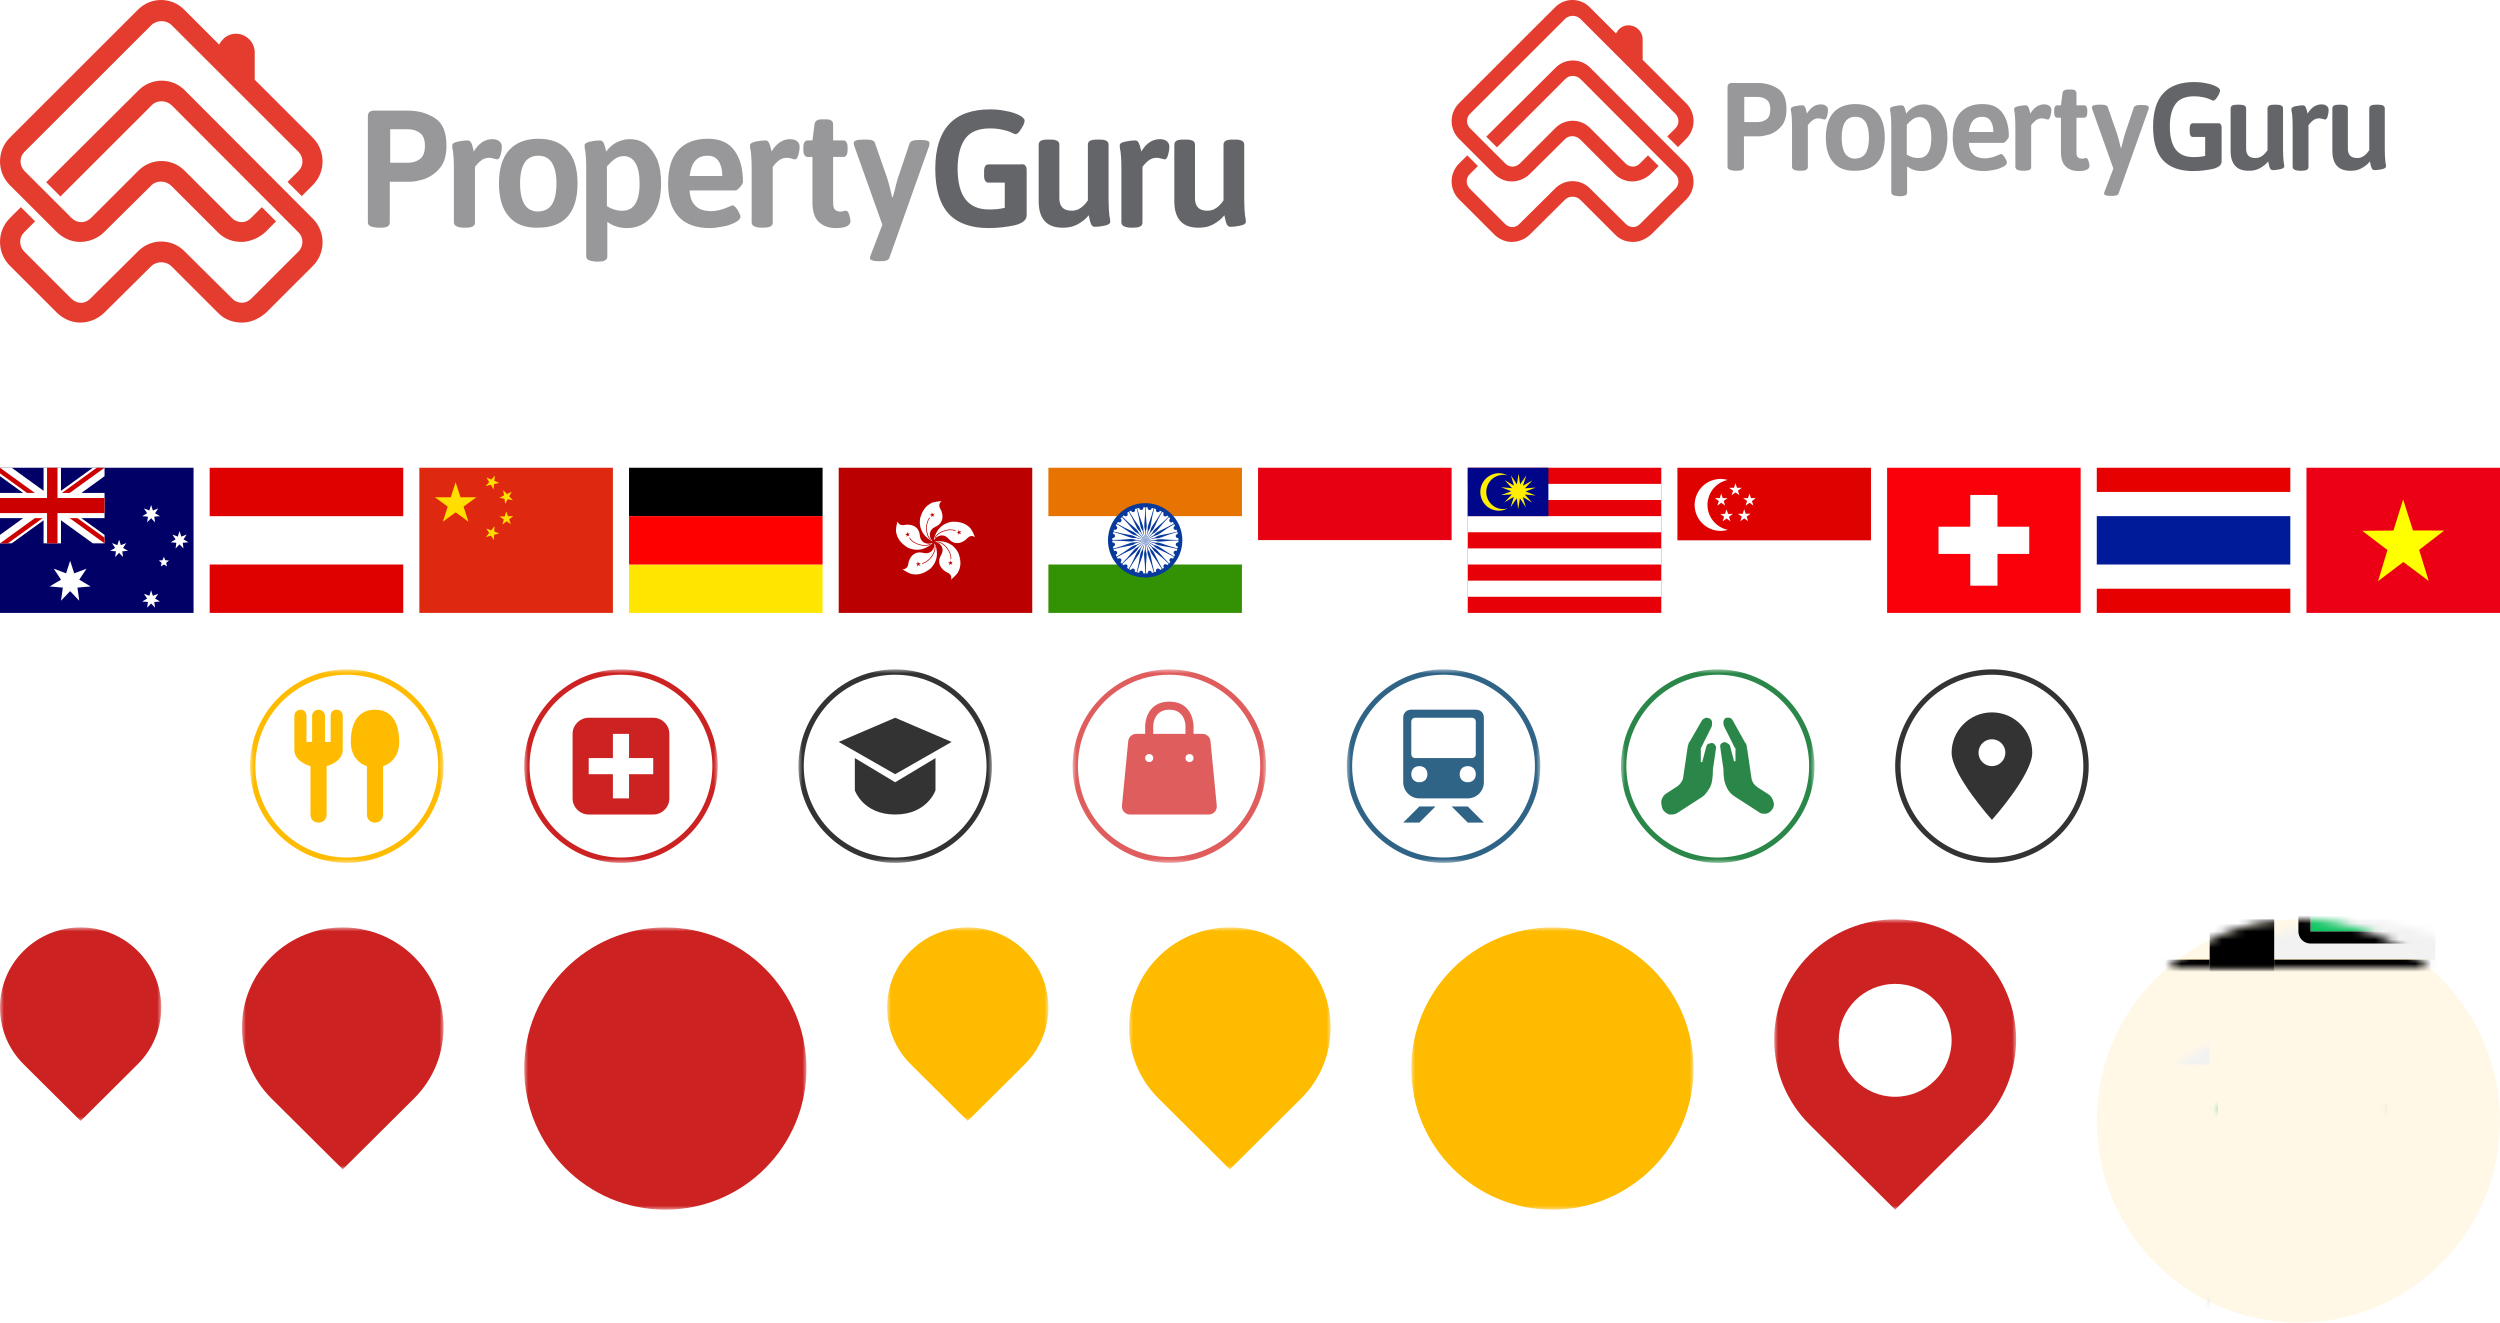 <?xml version="1.0" encoding="UTF-8"?>
<svg width="310px" height="164px" viewBox="0 0 310 164" version="1.1" xmlns="http://www.w3.org/2000/svg" xmlns:xlink="http://www.w3.org/1999/xlink">
    <!-- Generator: Sketch 50.2 (55047) - http://www.bohemiancoding.com/sketch -->
    <title>new-brand-sprite-lang_en-app_sg</title>
    <desc>Created with Sketch.</desc>
    <defs>
        <polygon id="path-1" points="0 0 24 0 24 24 0 24"></polygon>
        <polygon id="path-3" points="0 0 24 0 24 24 0 24"></polygon>
        <polygon id="path-5" points="0 0 24 0 24 24 0 24"></polygon>
        <polygon id="path-7" points="0 0 24 0 24 24 0 24"></polygon>
        <polygon id="path-9" points="0 0 24 0 24 24 0 24"></polygon>
        <polygon id="path-11" points="0 0 24 0 24 24 0 24"></polygon>
        <polygon id="path-13" points="0 0 24 0 24 24 0 24"></polygon>
        <polygon id="path-15" points="0 0 20 0 20 23.999 0 23.999"></polygon>
        <polygon id="path-17" points="0 0 25 0 25 30 0 30"></polygon>
        <polygon id="path-19" points="0 0 35 0 35 35 0 35"></polygon>
        <polygon id="path-21" points="0 0 20 0 20 23.999 0 23.999"></polygon>
        <polygon id="path-23" points="0 0 25 0 25 30 0 30"></polygon>
        <polygon id="path-25" points="0 0 35 0 35 35 0 35"></polygon>
        <polygon id="path-27" points="0 0.001 30 0.001 30 36 0 36"></polygon>
        <circle id="path-29" cx="25" cy="25" r="25"></circle>
        <rect id="path-31" x="1" y="5" width="46" height="8"></rect>
        <filter x="-1.1%" y="-6.2%" width="102.2%" height="112.5%" filterUnits="objectBoundingBox" id="filter-32">
            <feGaussianBlur stdDeviation="0.5" in="SourceAlpha" result="shadowBlurInner1"></feGaussianBlur>
            <feOffset dx="0" dy="0" in="shadowBlurInner1" result="shadowOffsetInner1"></feOffset>
            <feComposite in="shadowOffsetInner1" in2="SourceAlpha" operator="arithmetic" k2="-1" k3="1" result="shadowInnerInner1"></feComposite>
            <feColorMatrix values="0 0 0 0 0.769   0 0 0 0 0.545   0 0 0 0 0.027  0 0 0 1 0" type="matrix" in="shadowInnerInner1"></feColorMatrix>
        </filter>
        <path d="M1.5,1.5 L1.5,4.5 L13.5,4.5 L13.5,1.5 L1.5,1.5 Z M1.5,0 L13.5,0 C14.328,0 15,0.672 15,1.5 L15,4.5 C15,5.328 14.328,6 13.5,6 L1.5,6 C0.672,6 0,5.328 0,4.5 L0,1.5 C0,0.672 0.672,0 1.5,0 Z" id="path-33"></path>
        <filter x="-1.3%" y="-3.3%" width="102.7%" height="106.7%" filterUnits="objectBoundingBox" id="filter-34">
            <feGaussianBlur stdDeviation="0.2" in="SourceAlpha" result="shadowBlurInner1"></feGaussianBlur>
            <feOffset dx="0" dy="0" in="shadowBlurInner1" result="shadowOffsetInner1"></feOffset>
            <feComposite in="shadowOffsetInner1" in2="SourceAlpha" operator="arithmetic" k2="-1" k3="1" result="shadowInnerInner1"></feComposite>
            <feColorMatrix values="0 0 0 0 0   0 0 0 0 0   0 0 0 0 0  0 0 0 0.2 0" type="matrix" in="shadowInnerInner1"></feColorMatrix>
        </filter>
        <path d="M37,30 L37,31 C37,32.105 36.105,33 35,33 L32,33 L32,52 L30,52 L30,42 L4,42 L4,40 L30,40 L30,33 L28,33 C26.895,33 26,32.105 26,31 L26,30 L20,30 L20,28 L26,28 L26,23.747 L17.163,13.216 L18.695,11.931 L26,20.636 L26,19 C26,17.895 26.895,17 28,17 L35,17 C36.105,17 37,17.895 37,19 L37,28 L40,28 L40,19 C40,17.895 40.895,17 42,17 L53,17 C54.105,17 55,17.895 55,19 L55,31 C55,32.105 54.105,33 53,33 L42,33 L42,47 L40,47 L40,31 L40,30 L37,30 Z M42,19 L42,31 L53,31 L53,19 L42,19 Z M28,19 L28,31 L35,31 L35,19 L28,19 Z" id="path-35"></path>
        <filter x="-0.4%" y="-0.5%" width="100.8%" height="101.0%" filterUnits="objectBoundingBox" id="filter-36">
            <feGaussianBlur stdDeviation="0.2" in="SourceAlpha" result="shadowBlurInner1"></feGaussianBlur>
            <feOffset dx="0" dy="0" in="shadowBlurInner1" result="shadowOffsetInner1"></feOffset>
            <feComposite in="shadowOffsetInner1" in2="SourceAlpha" operator="arithmetic" k2="-1" k3="1" result="shadowInnerInner1"></feComposite>
            <feColorMatrix values="0 0 0 0 0   0 0 0 0 0   0 0 0 0 0  0 0 0 0.2 0" type="matrix" in="shadowInnerInner1"></feColorMatrix>
        </filter>
        <path d="M7,19 L7,31 L14,31 L14,19 L7,19 Z M14,33 L7,33 C5.895,33 5,32.105 5,31 L5,29.364 L-2.305,38.069 L-3.837,36.784 L5,26.253 L5,19 C5,17.895 5.895,17 7,17 L14,17 L14,0 L22,0 L22,52 L14,52 L14,33 Z" id="path-37"></path>
        <filter x="-0.8%" y="-0.4%" width="101.5%" height="100.8%" filterUnits="objectBoundingBox" id="filter-38">
            <feGaussianBlur stdDeviation="0.2" in="SourceAlpha" result="shadowBlurInner1"></feGaussianBlur>
            <feOffset dx="0" dy="0" in="shadowBlurInner1" result="shadowOffsetInner1"></feOffset>
            <feComposite in="shadowOffsetInner1" in2="SourceAlpha" operator="arithmetic" k2="-1" k3="1" result="shadowInnerInner1"></feComposite>
            <feColorMatrix values="0 0 0 0 0   0 0 0 0 0   0 0 0 0 0  0 0 0 0.2 0" type="matrix" in="shadowInnerInner1"></feColorMatrix>
        </filter>
        <path d="M18,7 C19.105,7 20,7.895 20,9 L20,49 C20,50.105 19.105,51 18,51 C16.895,51 16,50.105 16,49 L16,11 L2,11 C0.895,11 1.3527075e-16,10.105 0,9 C-1.3527075e-16,7.895 0.895,7 2,7 L18,7 Z" id="path-39"></path>
        <filter x="-3.0%" y="-1.4%" width="106.0%" height="102.7%" filterUnits="objectBoundingBox" id="filter-40">
            <feGaussianBlur stdDeviation="0.6" in="SourceAlpha" result="shadowBlurInner1"></feGaussianBlur>
            <feOffset dx="0" dy="0" in="shadowBlurInner1" result="shadowOffsetInner1"></feOffset>
            <feComposite in="shadowOffsetInner1" in2="SourceAlpha" operator="arithmetic" k2="-1" k3="1" result="shadowInnerInner1"></feComposite>
            <feColorMatrix values="0 0 0 0 0.035   0 0 0 0 0.475   0 0 0 0 0.486  0 0 0 1 0" type="matrix" in="shadowInnerInner1"></feColorMatrix>
        </filter>
    </defs>
    <g id="Page-1" stroke="none" stroke-width="1" fill="none" fill-rule="evenodd">
        <g id="SG-MY">
            <g id="PG-Logo-Small" transform="translate(180, 0)" fill-rule="nonzero">
                <g id="PG-Text" transform="translate(33.75, 9.75)">
                    <path d="M0.654,11.269 C0.538,11.192 0.462,11.077 0.462,10.923 L0.462,1.115 C0.462,0.923 0.5,0.769 0.577,0.692 C0.654,0.615 0.808,0.538 1,0.538 L4.192,0.538 C5.154,0.538 5.962,0.769 6.692,1.231 C7.423,1.692 7.769,2.538 7.769,3.808 C7.769,4.692 7.577,5.385 7.154,5.885 C6.731,6.385 6.269,6.692 5.769,6.885 C5.269,7.038 4.769,7.154 4.385,7.154 L2.5,7.154 L2.5,10.962 C2.5,11.269 2.231,11.423 1.692,11.423 L1.308,11.423 C1,11.385 0.808,11.346 0.654,11.269 Z M4.231,5.385 C4.615,5.385 5,5.269 5.308,5.038 C5.615,4.808 5.769,4.385 5.769,3.808 C5.769,3.231 5.615,2.846 5.308,2.615 C5,2.385 4.615,2.269 4.192,2.269 L2.538,2.269 L2.538,5.385 L4.231,5.385 Z" id="Shape" fill="#98989A"></path>
                    <path d="M8.462,10.923 L8.462,5.846 C8.462,5.154 8.423,4.654 8.385,4.346 C8.308,4.038 8.308,3.846 8.308,3.769 C8.308,3.615 8.462,3.5 8.808,3.423 C9.154,3.346 9.462,3.308 9.731,3.308 C9.885,3.308 10,3.385 10.077,3.538 C10.154,3.692 10.192,3.846 10.231,4 C10.269,4.154 10.308,4.269 10.308,4.346 C10.769,3.577 11.346,3.192 12.038,3.192 C12.346,3.192 12.577,3.269 12.731,3.423 C12.885,3.577 12.923,3.731 12.923,3.923 C12.923,4.115 12.885,4.385 12.808,4.654 C12.731,4.923 12.615,5.077 12.5,5.077 C12.462,5.077 12.346,5.038 12.192,5 C12.038,4.962 11.885,4.923 11.731,4.923 C11.423,4.923 11.154,5.038 10.923,5.231 C10.692,5.423 10.538,5.615 10.423,5.769 L10.423,10.962 C10.423,11.269 10.154,11.423 9.577,11.423 L9.269,11.423 C8.731,11.385 8.462,11.231 8.462,10.923 Z" id="Shape" fill="#98989A"></path>
                    <path d="M13.577,10.385 C12.962,9.692 12.654,8.654 12.654,7.308 C12.654,5.962 12.962,4.923 13.577,4.231 C14.192,3.538 15.115,3.154 16.308,3.154 C17.5,3.154 18.423,3.5 19.038,4.231 C19.654,4.923 19.962,5.962 19.962,7.308 C19.962,8.654 19.654,9.692 19.038,10.385 C18.423,11.077 17.5,11.423 16.308,11.423 C15.115,11.462 14.192,11.115 13.577,10.385 Z M17.577,9.269 C17.846,8.846 18,8.192 18,7.308 C18,6.462 17.846,5.808 17.577,5.385 C17.308,4.962 16.885,4.731 16.308,4.731 C15.731,4.731 15.308,4.962 15.038,5.385 C14.769,5.808 14.615,6.462 14.615,7.308 C14.615,8.192 14.769,8.846 15.038,9.269 C15.308,9.692 15.731,9.923 16.308,9.923 C16.885,9.885 17.308,9.692 17.577,9.269 Z" id="Shape" fill="#98989A"></path>
                    <path d="M20.962,14.423 C20.846,14.346 20.769,14.231 20.769,14.077 L20.769,5.846 C20.769,5.154 20.731,4.654 20.692,4.346 C20.615,4.038 20.615,3.846 20.615,3.769 C20.615,3.615 20.769,3.5 21.115,3.423 C21.462,3.346 21.769,3.308 22,3.308 C22.192,3.308 22.308,3.385 22.385,3.538 C22.462,3.692 22.5,3.846 22.538,4 C22.577,4.154 22.615,4.269 22.615,4.346 C22.885,4 23.192,3.692 23.577,3.5 C23.962,3.308 24.385,3.192 24.808,3.192 C25.385,3.192 25.923,3.346 26.346,3.692 C26.769,4.038 27.115,4.5 27.385,5.115 C27.615,5.731 27.731,6.462 27.731,7.308 C27.731,8.577 27.462,9.615 26.885,10.346 C26.308,11.077 25.538,11.462 24.538,11.462 C23.846,11.462 23.269,11.269 22.731,10.885 L22.731,14.115 C22.731,14.423 22.462,14.577 21.923,14.577 L21.615,14.577 C21.308,14.538 21.077,14.5 20.962,14.423 Z M25.731,7.346 C25.731,6.5 25.615,5.846 25.346,5.423 C25.115,5 24.731,4.769 24.269,4.769 C23.962,4.769 23.692,4.846 23.423,5.038 C23.154,5.231 22.923,5.462 22.692,5.731 L22.692,9.423 C23.115,9.692 23.577,9.846 24.077,9.846 C25.154,9.885 25.731,9.038 25.731,7.346 Z" id="Shape" fill="#98989A"></path>
                    <path d="M29.346,10.385 C28.692,9.692 28.385,8.654 28.385,7.346 C28.385,5.923 28.692,4.885 29.346,4.192 C30,3.5 30.885,3.154 32.077,3.154 C33.192,3.154 34,3.5 34.538,4.231 C35.077,4.962 35.346,5.923 35.346,7.154 C35.346,7.269 35.269,7.423 35.077,7.654 C34.885,7.846 34.769,7.962 34.654,7.962 L30.385,7.962 C30.423,8.654 30.615,9.115 30.962,9.423 C31.269,9.731 31.769,9.885 32.385,9.885 C32.923,9.885 33.5,9.731 34.077,9.462 C34.231,9.385 34.346,9.346 34.385,9.346 C34.5,9.346 34.654,9.5 34.846,9.769 C35,10.038 35.115,10.269 35.115,10.385 C35.115,10.577 34.962,10.769 34.654,10.923 C34.346,11.077 34,11.231 33.538,11.308 C33.115,11.385 32.692,11.462 32.308,11.462 C31,11.462 30,11.115 29.346,10.385 Z M33.423,6.615 C33.423,6.038 33.308,5.577 33.077,5.231 C32.846,4.885 32.5,4.731 32.038,4.731 C31.077,4.731 30.538,5.346 30.385,6.615 L33.423,6.615 Z" id="Shape" fill="#98989A"></path>
                    <path d="M36.154,10.923 L36.154,5.846 C36.154,5.154 36.115,4.654 36.077,4.346 C36,4.038 36,3.846 36,3.769 C36,3.615 36.154,3.5 36.5,3.423 C36.846,3.346 37.154,3.308 37.423,3.308 C37.577,3.308 37.692,3.385 37.769,3.538 C37.846,3.692 37.885,3.846 37.923,4 C37.962,4.154 38,4.269 38,4.346 C38.462,3.577 39.038,3.192 39.731,3.192 C40.038,3.192 40.269,3.269 40.423,3.423 C40.577,3.577 40.615,3.731 40.615,3.923 C40.615,4.115 40.577,4.385 40.5,4.654 C40.423,4.923 40.308,5.077 40.192,5.077 C40.154,5.077 40.038,5.038 39.885,5 C39.731,4.962 39.577,4.923 39.423,4.923 C39.115,4.923 38.846,5.038 38.615,5.231 C38.385,5.423 38.231,5.615 38.115,5.769 L38.115,10.962 C38.115,11.269 37.846,11.423 37.269,11.423 L36.962,11.423 C36.423,11.385 36.154,11.231 36.154,10.923 Z" id="Shape" fill="#98989A"></path>
                    <path d="M42.385,10.885 C42,10.5 41.808,9.923 41.808,9.077 L41.808,4.846 L41.385,4.846 C41.231,4.846 41.154,4.808 41.077,4.692 C41,4.577 40.962,4.423 40.962,4.192 L40.962,3.962 C40.962,3.731 41,3.538 41.077,3.462 C41.154,3.346 41.231,3.308 41.385,3.308 L41.808,3.308 L42,1.808 C42.038,1.5 42.269,1.346 42.692,1.346 L43.077,1.346 C43.5,1.346 43.731,1.5 43.731,1.808 L43.731,3.308 L44.654,3.308 C44.808,3.308 44.885,3.346 44.962,3.462 C45.038,3.577 45.077,3.731 45.077,3.962 L45.077,4.192 C45.077,4.423 45.038,4.615 44.962,4.692 C44.885,4.808 44.808,4.846 44.654,4.846 L43.731,4.846 L43.731,9.077 C43.731,9.385 43.769,9.615 43.885,9.731 C44,9.846 44.154,9.923 44.385,9.923 C44.5,9.923 44.577,9.923 44.692,9.885 C44.769,9.846 44.846,9.846 44.923,9.846 C45.038,9.846 45.154,9.962 45.231,10.231 C45.308,10.5 45.346,10.692 45.346,10.808 C45.346,11.231 44.885,11.462 44,11.462 C43.308,11.462 42.808,11.269 42.385,10.885 Z" id="Shape" fill="#98989A"></path>
                    <path d="M52.692,3.577 C52.692,3.654 52.692,3.731 52.654,3.846 L48.962,14.231 C48.885,14.462 48.615,14.538 48.154,14.538 L47.923,14.538 C47.654,14.538 47.462,14.5 47.346,14.462 C47.231,14.423 47.154,14.346 47.154,14.231 C47.154,14.154 47.192,14.077 47.231,13.962 L48.308,11.154 L45.692,3.808 C45.692,3.769 45.654,3.731 45.654,3.692 C45.654,3.654 45.654,3.615 45.654,3.538 C45.654,3.346 45.923,3.231 46.5,3.231 L46.846,3.231 C47.308,3.231 47.577,3.346 47.615,3.538 L48.769,6.846 C48.885,7.192 49.038,7.808 49.231,8.615 L49.269,8.615 L49.423,8.077 C49.538,7.577 49.654,7.154 49.731,6.885 L50.846,3.577 C50.923,3.385 51.192,3.269 51.615,3.269 L51.885,3.269 C52.423,3.269 52.692,3.346 52.692,3.577 Z" id="Shape" fill="#98989A"></path>
                    <path d="M61.577,5.615 C61.654,5.692 61.731,5.846 61.731,6.038 L61.731,10.269 C61.731,10.692 61.385,11 60.654,11.192 C59.923,11.346 59.115,11.462 58.192,11.462 C56.538,11.462 55.269,11 54.462,10.115 C53.654,9.231 53.231,7.846 53.231,5.962 C53.231,2.269 54.923,0.423 58.346,0.423 C58.808,0.423 59.308,0.462 59.808,0.577 C60.308,0.654 60.731,0.808 61.038,0.962 C61.346,1.115 61.538,1.308 61.538,1.462 C61.538,1.577 61.5,1.731 61.385,1.962 C61.269,2.154 61.154,2.346 61.038,2.5 C60.923,2.654 60.769,2.731 60.692,2.731 C60.654,2.731 60.538,2.692 60.308,2.577 C60.077,2.462 59.808,2.385 59.462,2.308 C59.115,2.231 58.731,2.192 58.308,2.192 C57.269,2.192 56.5,2.5 56.038,3.115 C55.577,3.731 55.308,4.692 55.308,5.923 C55.308,8.462 56.269,9.731 58.231,9.731 C58.769,9.731 59.231,9.692 59.692,9.577 L59.692,7.231 L58.192,7.231 C58.038,7.231 57.962,7.192 57.885,7.077 C57.808,6.962 57.769,6.808 57.769,6.577 L57.769,6.192 C57.769,5.962 57.808,5.769 57.885,5.692 C57.962,5.577 58.038,5.538 58.192,5.538 L61.154,5.538 C61.346,5.5 61.5,5.538 61.577,5.615 Z" id="Shape" fill="#636569"></path>
                    <path d="M62.846,8.962 L62.846,3.692 C62.846,3.538 62.923,3.423 63.038,3.346 C63.154,3.269 63.385,3.231 63.654,3.231 L63.962,3.231 C64.5,3.231 64.769,3.385 64.769,3.692 L64.769,8.692 C64.769,9.462 65.154,9.846 65.923,9.846 C66.231,9.846 66.5,9.769 66.769,9.577 C67.038,9.385 67.231,9.154 67.423,8.885 L67.423,3.692 C67.423,3.385 67.692,3.231 68.231,3.231 L68.538,3.231 C69.077,3.231 69.346,3.385 69.346,3.692 L69.346,8.769 C69.346,9.462 69.385,9.962 69.423,10.308 C69.5,10.615 69.5,10.846 69.5,10.885 C69.5,11.038 69.346,11.154 69,11.231 C68.654,11.308 68.346,11.346 68.077,11.346 C67.923,11.346 67.808,11.269 67.731,11.115 C67.654,10.962 67.615,10.808 67.577,10.615 C67.538,10.423 67.5,10.308 67.5,10.269 C67.231,10.615 66.885,10.885 66.462,11.115 C66.038,11.346 65.615,11.423 65.154,11.423 C63.615,11.462 62.846,10.615 62.846,8.962 Z" id="Shape" fill="#636569"></path>
                    <path d="M70.538,10.923 L70.538,5.846 C70.538,5.154 70.5,4.654 70.462,4.346 C70.385,4.038 70.385,3.846 70.385,3.769 C70.385,3.615 70.538,3.5 70.885,3.423 C71.231,3.346 71.538,3.308 71.808,3.308 C71.962,3.308 72.077,3.385 72.154,3.538 C72.231,3.692 72.269,3.846 72.308,4 C72.346,4.154 72.385,4.269 72.385,4.346 C72.846,3.577 73.423,3.192 74.115,3.192 C74.423,3.192 74.654,3.269 74.808,3.423 C74.962,3.577 75,3.731 75,3.923 C75,4.115 74.962,4.385 74.885,4.654 C74.808,4.923 74.692,5.077 74.577,5.077 C74.538,5.077 74.423,5.038 74.269,5 C74.115,4.962 73.962,4.923 73.808,4.923 C73.5,4.923 73.231,5.038 73,5.231 C72.769,5.423 72.615,5.615 72.5,5.769 L72.5,10.962 C72.5,11.269 72.231,11.423 71.654,11.423 L71.346,11.423 C70.808,11.385 70.538,11.231 70.538,10.923 Z" id="Shape" fill="#636569"></path>
                    <path d="M75.462,8.962 L75.462,3.692 C75.462,3.538 75.538,3.423 75.654,3.346 C75.769,3.269 76,3.231 76.269,3.231 L76.577,3.231 C77.115,3.231 77.385,3.385 77.385,3.692 L77.385,8.692 C77.385,9.462 77.769,9.846 78.538,9.846 C78.846,9.846 79.115,9.769 79.385,9.577 C79.654,9.385 79.846,9.154 80.038,8.885 L80.038,3.692 C80.038,3.385 80.308,3.231 80.846,3.231 L81.154,3.231 C81.692,3.231 81.962,3.385 81.962,3.692 L81.962,8.769 C81.962,9.462 82,9.962 82.038,10.308 C82.115,10.615 82.115,10.846 82.115,10.885 C82.115,11.038 81.962,11.154 81.615,11.231 C81.269,11.308 80.962,11.346 80.692,11.346 C80.538,11.346 80.423,11.269 80.346,11.115 C80.269,10.962 80.231,10.808 80.192,10.615 C80.154,10.423 80.115,10.308 80.115,10.269 C79.846,10.615 79.5,10.885 79.077,11.115 C78.654,11.346 78.231,11.423 77.769,11.423 C76.231,11.462 75.462,10.615 75.462,8.962 Z" id="Shape" fill="#636569"></path>
                </g>
                <path d="M22.624,22.497 C21.705,22.534 20.86,22.24 20.236,21.579 L15.937,17.286 C15.423,16.772 14.541,16.735 14.026,17.286 L9.691,21.579 C9.066,22.203 8.184,22.534 7.303,22.497 C6.531,22.46 5.796,22.093 5.245,21.543 L0.909,17.212 C-0.303,16.001 -0.303,14.019 0.909,12.808 L12.851,0.881 C14.026,-0.294 15.937,-0.294 17.113,0.881 L20.383,4.147 C20.493,3.927 20.64,3.743 20.824,3.56 C21.191,3.23 21.705,3.083 22.183,3.156 C23.028,3.266 23.69,4 23.69,4.881 L23.69,7.413 L29.091,12.808 C30.303,14.019 30.303,16.001 29.091,17.212 L28.062,18.24 L26.739,16.919 L27.768,15.891 C28.246,15.414 28.246,14.643 27.768,14.129 L15.974,2.349 C15.459,1.835 14.577,1.835 14.063,2.349 L2.269,14.129 C1.791,14.607 1.791,15.377 2.269,15.891 L6.678,20.295 C6.898,20.515 7.229,20.662 7.56,20.662 C7.89,20.662 8.184,20.515 8.442,20.295 L12.887,15.854 C14.063,14.68 15.974,14.68 17.149,15.854 L21.595,20.295 C21.852,20.552 22.183,20.662 22.551,20.662 C22.881,20.625 23.138,20.478 23.359,20.258 L24.351,19.267 L25.674,20.589 L24.682,21.579 C24.13,22.093 23.396,22.424 22.624,22.497 Z M22.652,29.997 C21.732,30.034 20.886,29.74 20.261,29.078 L15.956,24.777 C15.441,24.262 14.559,24.262 14.044,24.777 L9.703,29.078 C9.077,29.703 8.194,30.034 7.311,29.997 C6.539,29.96 5.803,29.593 5.251,29.041 L0.91,24.704 C-0.303,23.49 -0.303,21.505 0.91,20.292 L1.941,19.263 L3.265,20.586 L2.235,21.616 C1.757,22.094 1.757,22.866 2.235,23.38 L6.613,27.755 C6.833,27.975 7.128,28.122 7.422,28.159 C7.79,28.196 8.121,28.049 8.378,27.791 L12.866,23.343 C14.044,22.167 15.956,22.167 17.134,23.343 L21.622,27.791 C21.879,28.049 22.21,28.159 22.578,28.159 C22.909,28.122 23.167,27.975 23.387,27.755 L27.765,23.38 C28.243,22.902 28.243,22.094 27.765,21.616 L15.993,9.816 C15.478,9.301 14.595,9.264 14.08,9.816 L5.619,18.271 L4.295,16.947 L12.903,8.382 C14.08,7.206 15.993,7.206 17.17,8.382 L29.09,20.329 C30.303,21.542 30.303,23.527 29.09,24.74 L24.749,29.078 C24.16,29.593 23.424,29.96 22.652,29.997 Z" id="Logo" fill="#E43D30"></path>
            </g>
            <g id="PG-Logo-Large" fill-rule="nonzero">
                <g id="PG-Text---Originals" transform="translate(45, 13)">
                    <path d="M0.872,15.026 C0.718,14.923 0.615,14.769 0.615,14.564 L0.615,1.487 C0.615,1.231 0.667,1.026 0.769,0.923 C0.872,0.821 1.077,0.718 1.333,0.718 L5.59,0.718 C6.872,0.718 7.949,1.026 8.923,1.641 C9.897,2.256 10.359,3.385 10.359,5.077 C10.359,6.256 10.103,7.179 9.538,7.846 C8.974,8.513 8.359,8.923 7.692,9.179 C7.026,9.385 6.359,9.538 5.846,9.538 L3.333,9.538 L3.333,14.615 C3.333,15.026 2.974,15.231 2.256,15.231 L1.744,15.231 C1.333,15.179 1.077,15.128 0.872,15.026 Z M5.641,7.179 C6.154,7.179 6.667,7.026 7.077,6.718 C7.487,6.41 7.692,5.846 7.692,5.077 C7.692,4.308 7.487,3.795 7.077,3.487 C6.667,3.179 6.154,3.026 5.59,3.026 L3.385,3.026 L3.385,7.179 L5.641,7.179 Z" id="Shape" fill="#98989A"></path>
                    <path d="M11.282,14.564 L11.282,7.795 C11.282,6.872 11.231,6.205 11.179,5.795 C11.077,5.385 11.077,5.128 11.077,5.026 C11.077,4.821 11.282,4.667 11.744,4.564 C12.205,4.462 12.615,4.41 12.974,4.41 C13.179,4.41 13.333,4.513 13.436,4.718 C13.538,4.923 13.59,5.128 13.641,5.333 C13.692,5.538 13.744,5.692 13.744,5.795 C14.359,4.769 15.128,4.256 16.051,4.256 C16.462,4.256 16.769,4.359 16.974,4.564 C17.179,4.769 17.231,4.974 17.231,5.231 C17.231,5.487 17.179,5.846 17.077,6.205 C16.974,6.564 16.821,6.769 16.667,6.769 C16.615,6.769 16.462,6.718 16.256,6.667 C16.051,6.615 15.846,6.564 15.641,6.564 C15.231,6.564 14.872,6.718 14.564,6.974 C14.256,7.231 14.051,7.487 13.897,7.692 L13.897,14.615 C13.897,15.026 13.538,15.231 12.769,15.231 L12.359,15.231 C11.641,15.179 11.282,14.974 11.282,14.564 Z" id="Shape" fill="#98989A"></path>
                    <path d="M18.103,13.846 C17.282,12.923 16.872,11.538 16.872,9.744 C16.872,7.949 17.282,6.564 18.103,5.641 C18.923,4.718 20.154,4.205 21.744,4.205 C23.333,4.205 24.564,4.667 25.385,5.641 C26.205,6.564 26.615,7.949 26.615,9.744 C26.615,11.538 26.205,12.923 25.385,13.846 C24.564,14.769 23.333,15.231 21.744,15.231 C20.154,15.282 18.923,14.821 18.103,13.846 Z M23.436,12.359 C23.795,11.795 24,10.923 24,9.744 C24,8.615 23.795,7.744 23.436,7.179 C23.077,6.615 22.513,6.308 21.744,6.308 C20.974,6.308 20.41,6.615 20.051,7.179 C19.692,7.744 19.487,8.615 19.487,9.744 C19.487,10.923 19.692,11.795 20.051,12.359 C20.41,12.923 20.974,13.231 21.744,13.231 C22.513,13.179 23.077,12.923 23.436,12.359 Z" id="Shape" fill="#98989A"></path>
                    <path d="M27.949,19.231 C27.795,19.128 27.692,18.974 27.692,18.769 L27.692,7.795 C27.692,6.872 27.641,6.205 27.59,5.795 C27.487,5.385 27.487,5.128 27.487,5.026 C27.487,4.821 27.692,4.667 28.154,4.564 C28.615,4.462 29.026,4.41 29.333,4.41 C29.59,4.41 29.744,4.513 29.846,4.718 C29.949,4.923 30,5.128 30.051,5.333 C30.103,5.538 30.154,5.692 30.154,5.795 C30.513,5.333 30.923,4.923 31.436,4.667 C31.949,4.41 32.513,4.256 33.077,4.256 C33.846,4.256 34.564,4.462 35.128,4.923 C35.692,5.385 36.154,6 36.513,6.821 C36.821,7.641 36.974,8.615 36.974,9.744 C36.974,11.436 36.615,12.821 35.846,13.795 C35.077,14.769 34.051,15.282 32.718,15.282 C31.795,15.282 31.026,15.026 30.308,14.513 L30.308,18.821 C30.308,19.231 29.949,19.436 29.231,19.436 L28.821,19.436 C28.41,19.385 28.103,19.333 27.949,19.231 Z M34.308,9.795 C34.308,8.667 34.154,7.795 33.795,7.231 C33.487,6.667 32.974,6.359 32.359,6.359 C31.949,6.359 31.59,6.462 31.231,6.718 C30.872,6.974 30.564,7.282 30.256,7.641 L30.256,12.564 C30.821,12.923 31.436,13.128 32.103,13.128 C33.538,13.179 34.308,12.051 34.308,9.795 Z" id="Shape" fill="#98989A"></path>
                    <path d="M39.128,13.846 C38.256,12.923 37.846,11.538 37.846,9.795 C37.846,7.897 38.256,6.513 39.128,5.59 C40,4.667 41.179,4.205 42.769,4.205 C44.256,4.205 45.333,4.667 46.051,5.641 C46.769,6.615 47.128,7.897 47.128,9.538 C47.128,9.692 47.026,9.897 46.769,10.205 C46.513,10.462 46.359,10.615 46.205,10.615 L40.513,10.615 C40.564,11.538 40.821,12.154 41.282,12.564 C41.692,12.974 42.359,13.179 43.179,13.179 C43.897,13.179 44.667,12.974 45.436,12.615 C45.641,12.513 45.795,12.462 45.846,12.462 C46,12.462 46.205,12.667 46.462,13.026 C46.667,13.385 46.821,13.692 46.821,13.846 C46.821,14.103 46.615,14.359 46.205,14.564 C45.795,14.769 45.333,14.974 44.718,15.077 C44.154,15.179 43.59,15.282 43.077,15.282 C41.333,15.282 40,14.821 39.128,13.846 Z M44.564,8.821 C44.564,8.051 44.41,7.436 44.103,6.974 C43.795,6.513 43.333,6.308 42.718,6.308 C41.436,6.308 40.718,7.128 40.513,8.821 L44.564,8.821 Z" id="Shape" fill="#98989A"></path>
                    <path d="M48.205,14.564 L48.205,7.795 C48.205,6.872 48.154,6.205 48.103,5.795 C48,5.385 48,5.128 48,5.026 C48,4.821 48.205,4.667 48.667,4.564 C49.128,4.462 49.538,4.41 49.897,4.41 C50.103,4.41 50.256,4.513 50.359,4.718 C50.462,4.923 50.513,5.128 50.564,5.333 C50.615,5.538 50.667,5.692 50.667,5.795 C51.282,4.769 52.051,4.256 52.974,4.256 C53.385,4.256 53.692,4.359 53.897,4.564 C54.103,4.769 54.154,4.974 54.154,5.231 C54.154,5.487 54.103,5.846 54,6.205 C53.897,6.564 53.744,6.769 53.59,6.769 C53.538,6.769 53.385,6.718 53.179,6.667 C52.974,6.615 52.769,6.564 52.564,6.564 C52.154,6.564 51.795,6.718 51.487,6.974 C51.179,7.231 50.974,7.487 50.821,7.692 L50.821,14.615 C50.821,15.026 50.462,15.231 49.692,15.231 L49.282,15.231 C48.564,15.179 48.205,14.974 48.205,14.564 Z" id="Shape" fill="#98989A"></path>
                    <path d="M56.513,14.513 C56,14 55.744,13.231 55.744,12.103 L55.744,6.462 L55.179,6.462 C54.974,6.462 54.872,6.41 54.769,6.256 C54.667,6.103 54.615,5.897 54.615,5.59 L54.615,5.282 C54.615,4.974 54.667,4.718 54.769,4.615 C54.872,4.462 54.974,4.41 55.179,4.41 L55.744,4.41 L56,2.41 C56.051,2 56.359,1.795 56.923,1.795 L57.436,1.795 C58,1.795 58.308,2 58.308,2.41 L58.308,4.41 L59.538,4.41 C59.744,4.41 59.846,4.462 59.949,4.615 C60.051,4.769 60.103,4.974 60.103,5.282 L60.103,5.59 C60.103,5.897 60.051,6.154 59.949,6.256 C59.846,6.41 59.744,6.462 59.538,6.462 L58.308,6.462 L58.308,12.103 C58.308,12.513 58.359,12.821 58.513,12.974 C58.667,13.128 58.872,13.231 59.179,13.231 C59.333,13.231 59.436,13.231 59.59,13.179 C59.692,13.128 59.795,13.128 59.897,13.128 C60.051,13.128 60.205,13.282 60.308,13.641 C60.41,14 60.462,14.256 60.462,14.41 C60.462,14.974 59.846,15.282 58.667,15.282 C57.744,15.282 57.077,15.026 56.513,14.513 Z" id="Shape" fill="#98989A"></path>
                    <path d="M70.256,4.769 C70.256,4.872 70.256,4.974 70.205,5.128 L65.282,18.974 C65.179,19.282 64.821,19.385 64.205,19.385 L63.897,19.385 C63.538,19.385 63.282,19.333 63.128,19.282 C62.974,19.231 62.872,19.128 62.872,18.974 C62.872,18.872 62.923,18.769 62.974,18.615 L64.41,14.872 L60.923,5.077 C60.923,5.026 60.872,4.974 60.872,4.923 C60.872,4.872 60.872,4.821 60.872,4.718 C60.872,4.462 61.231,4.308 62,4.308 L62.462,4.308 C63.077,4.308 63.436,4.462 63.487,4.718 L65.026,9.128 C65.179,9.59 65.385,10.41 65.641,11.487 L65.692,11.487 L65.897,10.769 C66.051,10.103 66.205,9.538 66.308,9.179 L67.795,4.769 C67.897,4.513 68.256,4.359 68.821,4.359 L69.179,4.359 C69.897,4.359 70.256,4.462 70.256,4.769 Z" id="Shape" fill="#98989A"></path>
                    <path d="M82.103,7.487 C82.205,7.59 82.308,7.795 82.308,8.051 L82.308,13.692 C82.308,14.256 81.846,14.667 80.872,14.923 C79.897,15.128 78.821,15.282 77.59,15.282 C75.385,15.282 73.692,14.667 72.615,13.487 C71.538,12.308 70.974,10.462 70.974,7.949 C70.974,3.026 73.231,0.564 77.795,0.564 C78.41,0.564 79.077,0.615 79.744,0.769 C80.41,0.872 80.974,1.077 81.385,1.282 C81.795,1.487 82.051,1.744 82.051,1.949 C82.051,2.103 82,2.308 81.846,2.615 C81.692,2.872 81.538,3.128 81.385,3.333 C81.231,3.538 81.026,3.641 80.923,3.641 C80.872,3.641 80.718,3.59 80.41,3.436 C80.103,3.282 79.744,3.179 79.282,3.077 C78.821,2.974 78.308,2.923 77.744,2.923 C76.359,2.923 75.333,3.333 74.718,4.154 C74.103,4.974 73.744,6.256 73.744,7.897 C73.744,11.282 75.026,12.974 77.641,12.974 C78.359,12.974 78.974,12.923 79.59,12.769 L79.59,9.641 L77.59,9.641 C77.385,9.641 77.282,9.59 77.179,9.436 C77.077,9.282 77.026,9.077 77.026,8.769 L77.026,8.256 C77.026,7.949 77.077,7.692 77.179,7.59 C77.282,7.436 77.385,7.385 77.59,7.385 L81.538,7.385 C81.795,7.333 82,7.385 82.103,7.487 Z" id="Shape" fill="#636569"></path>
                    <path d="M83.795,11.949 L83.795,4.923 C83.795,4.718 83.897,4.564 84.051,4.462 C84.205,4.359 84.513,4.308 84.872,4.308 L85.282,4.308 C86,4.308 86.359,4.513 86.359,4.923 L86.359,11.59 C86.359,12.615 86.872,13.128 87.897,13.128 C88.308,13.128 88.667,13.026 89.026,12.769 C89.385,12.513 89.641,12.205 89.897,11.846 L89.897,4.923 C89.897,4.513 90.256,4.308 90.974,4.308 L91.385,4.308 C92.103,4.308 92.462,4.513 92.462,4.923 L92.462,11.692 C92.462,12.615 92.513,13.282 92.564,13.744 C92.667,14.154 92.667,14.462 92.667,14.513 C92.667,14.718 92.462,14.872 92,14.974 C91.538,15.077 91.128,15.128 90.769,15.128 C90.564,15.128 90.41,15.026 90.308,14.821 C90.205,14.615 90.154,14.41 90.103,14.154 C90.051,13.897 90,13.744 90,13.692 C89.641,14.154 89.179,14.513 88.615,14.821 C88.051,15.128 87.487,15.231 86.872,15.231 C84.821,15.282 83.795,14.154 83.795,11.949 Z" id="Shape" fill="#636569"></path>
                    <path d="M94.051,14.564 L94.051,7.795 C94.051,6.872 94,6.205 93.949,5.795 C93.846,5.385 93.846,5.128 93.846,5.026 C93.846,4.821 94.051,4.667 94.513,4.564 C94.974,4.462 95.385,4.41 95.744,4.41 C95.949,4.41 96.103,4.513 96.205,4.718 C96.308,4.923 96.359,5.128 96.41,5.333 C96.462,5.538 96.513,5.692 96.513,5.795 C97.128,4.769 97.897,4.256 98.821,4.256 C99.231,4.256 99.538,4.359 99.744,4.564 C99.949,4.769 100,4.974 100,5.231 C100,5.487 99.949,5.846 99.846,6.205 C99.744,6.564 99.59,6.769 99.436,6.769 C99.385,6.769 99.231,6.718 99.026,6.667 C98.821,6.615 98.615,6.564 98.41,6.564 C98,6.564 97.641,6.718 97.333,6.974 C97.026,7.231 96.821,7.487 96.667,7.692 L96.667,14.615 C96.667,15.026 96.308,15.231 95.538,15.231 L95.128,15.231 C94.41,15.179 94.051,14.974 94.051,14.564 Z" id="Shape" fill="#636569"></path>
                    <path d="M100.615,11.949 L100.615,4.923 C100.615,4.718 100.718,4.564 100.872,4.462 C101.026,4.359 101.333,4.308 101.692,4.308 L102.103,4.308 C102.821,4.308 103.179,4.513 103.179,4.923 L103.179,11.59 C103.179,12.615 103.692,13.128 104.718,13.128 C105.128,13.128 105.487,13.026 105.846,12.769 C106.205,12.513 106.462,12.205 106.718,11.846 L106.718,4.923 C106.718,4.513 107.077,4.308 107.795,4.308 L108.205,4.308 C108.923,4.308 109.282,4.513 109.282,4.923 L109.282,11.692 C109.282,12.615 109.333,13.282 109.385,13.744 C109.487,14.154 109.487,14.462 109.487,14.513 C109.487,14.718 109.282,14.872 108.821,14.974 C108.359,15.077 107.949,15.128 107.59,15.128 C107.385,15.128 107.231,15.026 107.128,14.821 C107.026,14.615 106.974,14.41 106.923,14.154 C106.872,13.897 106.821,13.744 106.821,13.692 C106.462,14.154 106,14.513 105.436,14.821 C104.872,15.128 104.308,15.231 103.692,15.231 C101.641,15.282 100.615,14.154 100.615,11.949 Z" id="Shape" fill="#636569"></path>
                </g>
                <path d="M30.165,29.996 C28.941,30.045 27.814,29.653 26.981,28.773 L21.249,23.047 C20.563,22.362 19.388,22.313 18.702,23.047 L12.921,28.773 C12.088,29.604 10.912,30.045 9.737,29.996 C8.708,29.947 7.728,29.458 6.993,28.724 L1.212,22.95 C-0.404,21.335 -0.404,18.692 1.212,17.078 L17.134,1.174 C18.702,-0.391 21.249,-0.391 22.817,1.174 L27.177,5.529 C27.324,5.236 27.52,4.991 27.765,4.747 C28.255,4.306 28.941,4.11 29.577,4.208 C30.704,4.355 31.586,5.334 31.586,6.508 L31.586,9.884 L38.788,17.078 C40.404,18.692 40.404,21.335 38.788,22.95 L37.416,24.32 L35.652,22.558 L37.024,21.188 C37.661,20.552 37.661,19.524 37.024,18.839 L21.298,3.132 C20.612,2.447 19.437,2.447 18.751,3.132 L3.025,18.839 C2.388,19.475 2.388,20.503 3.025,21.188 L8.904,27.06 C9.198,27.354 9.639,27.549 10.08,27.549 C10.521,27.549 10.912,27.354 11.255,27.06 L17.183,21.139 C18.751,19.573 21.298,19.573 22.866,21.139 L28.794,27.06 C29.137,27.402 29.577,27.549 30.067,27.549 C30.508,27.5 30.851,27.305 31.145,27.011 L32.468,25.69 L34.231,27.451 L32.909,28.773 C32.174,29.458 31.194,29.898 30.165,29.996 Z M30.202,39.996 C28.976,40.045 27.848,39.653 27.014,38.771 L21.275,33.036 C20.589,32.35 19.411,32.35 18.725,33.036 L12.937,38.771 C12.103,39.604 10.926,40.045 9.749,39.996 C8.719,39.947 7.738,39.457 7.002,38.722 L1.214,32.938 C-0.405,31.321 -0.405,28.674 1.214,27.057 L2.587,25.684 L4.353,27.449 L2.98,28.821 C2.342,29.458 2.342,30.487 2.98,31.174 L8.817,37.006 C9.111,37.3 9.503,37.496 9.896,37.545 C10.386,37.594 10.828,37.398 11.171,37.055 L17.155,31.125 C18.725,29.556 21.275,29.556 22.845,31.125 L28.829,37.055 C29.172,37.398 29.614,37.545 30.104,37.545 C30.546,37.496 30.889,37.3 31.183,37.006 L37.02,31.174 C37.658,30.536 37.658,29.458 37.02,28.821 L21.324,13.088 C20.638,12.402 19.46,12.353 18.774,13.088 L7.492,24.361 L5.727,22.596 L17.204,11.176 C18.774,9.608 21.324,9.608 22.894,11.176 L38.786,27.106 C40.405,28.723 40.405,31.37 38.786,32.987 L32.998,38.771 C32.213,39.457 31.232,39.947 30.202,39.996 Z" id="Logo" fill="#E43D30"></path>
            </g>
            <g id="Flag" transform="translate(0, 58)">
                <g id="Australia">
                    <polygon id="Fill-1" fill="#000066" points="0 18 24 18 24 0 0 0"></polygon>
                    <polygon id="Fill-2" fill="#FFFFFF" points="11.514 0 7.562 2.858 7.562 0 5.402 0 5.402 2.858 1.449 0 -0 0 -0 1.048 2.872 3.125 -0 3.125 -0 6.251 2.872 6.251 -0 8.327 -0 9.375 1.449 9.375 5.402 6.517 5.402 9.375 7.562 9.375 7.562 6.517 11.514 9.375 12.964 9.375 12.964 8.327 10.092 6.251 12.964 6.251 12.964 3.125 10.092 3.125 12.964 1.048 12.964 0"></polygon>
                    <polygon id="Fill-3" fill="#CC0000" points="5.834 0 5.834 3.75 -0 3.75 -0 5.625 5.834 5.625 5.834 9.375 7.13 9.375 7.13 5.625 12.964 5.625 12.964 3.75 7.13 3.75 7.13 0"></polygon>
                    <polygon id="Fill-4" fill="#CC0000" points="0 0 0 0.699 3.355 3.125 4.321 3.125"></polygon>
                    <polygon id="Fill-5" fill="#CC0000" points="11.997 0 7.676 3.125 8.642 3.125 12.964 0"></polygon>
                    <polygon id="Fill-6" fill="#CC0000" points="4.321 6.25 -0 9.376 0.967 9.376 5.288 6.25"></polygon>
                    <polygon id="Fill-7" fill="#CC0000" points="8.642 6.25 12.963 9.375 12.963 8.676 9.608 6.25"></polygon>
                    <polygon id="Fill-8" fill="#FFFFFF" points="11.241 14.719 9.604 14.862 9.829 16.49 8.698 15.298 7.565 16.49 7.791 14.862 6.154 14.719 7.567 13.88 6.658 12.512 8.194 13.094 8.698 11.53 9.2 13.094 10.737 12.512 9.828 13.88"></polygon>
                    <polygon id="Fill-9" fill="#FFFFFF" points="18.517 15.879 17.849 15.626 18.244 16.22 17.631 16.585 18.341 16.647 18.244 17.353 18.736 16.836 19.227 17.353 19.13 16.647 19.84 16.585 19.227 16.22 19.622 15.626 18.954 15.879 18.736 15.2"></polygon>
                    <polygon id="Fill-10" fill="#FFFFFF" points="18.245 5.641 17.85 5.046 18.518 5.299 18.736 4.62 18.955 5.299 19.622 5.046 19.227 5.641 19.841 6.005 19.13 6.067 19.228 6.774 18.736 6.257 18.245 6.774 18.343 6.067 17.631 6.005"></polygon>
                    <polygon id="Fill-11" fill="#FFFFFF" points="14.278 9.939 13.883 9.345 14.55 9.597 14.769 8.918 14.987 9.597 15.655 9.345 15.26 9.939 15.874 10.304 15.163 10.365 15.261 11.072 14.769 10.555 14.277 11.072 14.375 10.365 13.664 10.304"></polygon>
                    <polygon id="Fill-12" fill="#FFFFFF" points="22.045 8.539 21.376 8.286 21.772 8.881 21.158 9.245 21.868 9.307 21.77 10.014 22.262 9.497 22.753 10.014 22.656 9.307 23.367 9.245 22.753 8.881 23.147 8.286 22.481 8.539 22.262 7.859"></polygon>
                    <polygon id="Fill-13" fill="#FFFFFF" points="20.323 11.998 19.934 12.239 20.043 11.795 19.694 11.5 20.15 11.467 20.323 11.043 20.496 11.467 20.952 11.5 20.602 11.795 20.712 12.239"></polygon>
                </g>
                <g id="Austria" transform="translate(26, 0)">
                    <polygon id="Fill-1" fill="#FFFFFF" points="0 18 24 18 24 0 0 0"></polygon>
                    <polygon id="Fill-2" fill="#DF0000" points="0 18 24 18 24 12 0 12"></polygon>
                    <polygon id="Fill-3" fill="#DF0000" points="0 6.005 24 6.005 24 0.005 0 0.005"></polygon>
                </g>
                <g id="China" transform="translate(52, 0)">
                    <polygon id="Fill-1" fill="#DE2910" points="0 18 24 18 24 -0 0 -0"></polygon>
                    <polygon id="Fill-2" fill="#FFDE00" points="5.105 3.663 4.5 1.8 3.895 3.663 1.93 3.663 3.519 4.819 2.912 6.687 4.5 5.532 6.087 6.687 5.48 4.819 7.07 3.663"></polygon>
                    <polygon id="Fill-3" fill="#FFDE00" points="8.923 1.465 8.321 1.209 8.657 1.771 8.229 2.262 8.864 2.117 9.202 2.678 9.26 2.026 9.897 1.879 9.296 1.623 9.353 0.972"></polygon>
                    <polygon id="Fill-4" fill="#FFDE00" points="10.552 3.839 10.644 4.487 10.951 3.909 11.596 4.021 11.14 3.551 11.447 2.973 10.859 3.261 10.403 2.791 10.495 3.44 9.908 3.727"></polygon>
                    <polygon id="Fill-5" fill="#FFDE00" points="11.646 5.991 10.992 6.014 10.768 5.399 10.586 6.029 9.934 6.052 10.476 6.417 10.296 7.047 10.812 6.643 11.355 7.009 11.13 6.394"></polygon>
                    <polygon id="Fill-6" fill="#FFDE00" points="9.317 7.256 8.908 7.768 8.296 7.537 8.655 8.083 8.246 8.594 8.879 8.422 9.238 8.968 9.268 8.315 9.9 8.142 9.287 7.911"></polygon>
                </g>
                <g id="Germany" transform="translate(78, 0)">
                    <polygon id="Fill-1" fill="#FFE600" points="0 18 24 18 24 12 0 12"></polygon>
                    <polygon id="Fill-2" fill="#000000" points="0 6 24 6 24 0 0 0"></polygon>
                    <polygon id="Fill-3" fill="#FF0000" points="0 12 24 12 24 6.001 0 6.001"></polygon>
                </g>
                <g id="Hong-Kong" transform="translate(104, 0)">
                    <polygon id="Fill-1" fill="#BA0000" points="0 18 24 18 24 -0 0 -0"></polygon>
                    <g id="Group-52" transform="translate(7, 4)">
                        <path d="M4.634,5.14 C4.634,5.14 2.82,4.359 3.08,2.334 C3.332,1.359 3.777,0.696 4.584,0.334 C4.962,0.217 5.348,0.166 5.743,0.133 C5.639,0.231 5.553,0.329 5.508,0.452 C5.421,0.673 5.486,0.886 5.6,1.099 C5.746,1.346 5.833,1.6 5.861,1.931 C5.914,2.396 5.715,2.844 5.348,3.116 C5.116,3.295 4.842,3.356 4.617,3.561 C4.444,3.732 4.337,3.902 4.298,4.199 C4.293,4.765 4.447,4.844 4.634,5.14" id="Fill-2" fill="#FFFFFF"></path>
                        <path d="M4.788,5.006 C4.788,5.006 5.003,3.042 7.016,2.697 C8.021,2.654 8.787,2.885 9.368,3.55 C9.591,3.877 9.753,4.232 9.901,4.599 C9.777,4.529 9.658,4.474 9.526,4.468 C9.289,4.449 9.105,4.574 8.935,4.747 C8.742,4.957 8.524,5.115 8.216,5.239 C7.787,5.426 7.301,5.367 6.933,5.096 C6.694,4.926 6.555,4.681 6.293,4.527 C6.079,4.412 5.885,4.361 5.589,4.41 C5.047,4.569 5.017,4.739 4.788,5.006" id="Fill-4" fill="#FFFFFF"></path>
                        <path d="M4.924,5.148 C4.924,5.148 6.855,4.729 7.82,6.527 C8.182,7.466 8.206,8.265 7.759,9.029 C7.52,9.344 7.235,9.61 6.934,9.867 C6.961,9.727 6.974,9.596 6.939,9.47 C6.881,9.24 6.705,9.104 6.488,8.998 C6.226,8.881 6.007,8.725 5.792,8.472 C5.479,8.126 5.38,7.645 5.52,7.211 C5.605,6.929 5.793,6.72 5.856,6.423 C5.898,6.183 5.885,5.982 5.745,5.718 C5.42,5.255 5.249,5.28 4.924,5.148" id="Fill-6" fill="#FFFFFF"></path>
                        <path d="M4.88,5.347 C4.88,5.347 5.825,7.082 4.37,8.514 C3.571,9.125 2.811,9.372 1.952,9.159 C1.583,9.017 1.248,8.819 0.916,8.601 C1.058,8.588 1.188,8.564 1.298,8.495 C1.504,8.374 1.585,8.167 1.625,7.929 C1.663,7.646 1.752,7.391 1.933,7.114 C2.179,6.715 2.612,6.486 3.068,6.498 C3.361,6.501 3.615,6.622 3.918,6.6 C4.16,6.573 4.349,6.504 4.564,6.295 C4.918,5.853 4.845,5.697 4.88,5.347" id="Fill-8" fill="#FFFFFF"></path>
                        <path d="M4.667,5.31 C4.667,5.31 3.344,6.778 1.51,5.881 C0.668,5.33 0.183,4.695 0.1,3.815 C0.109,3.419 0.186,3.037 0.281,2.652 C0.34,2.782 0.405,2.895 0.507,2.977 C0.689,3.131 0.912,3.138 1.15,3.098 C1.43,3.039 1.699,3.039 2.021,3.118 C2.479,3.217 2.839,3.549 2.979,3.984 C3.074,4.262 3.044,4.541 3.166,4.819 C3.271,5.038 3.399,5.194 3.668,5.326 C4.202,5.513 4.326,5.393 4.667,5.31" id="Fill-10" fill="#FFFFFF"></path>
                        <path d="M4.29,2.211 L4.29,2.203" id="Fill-12" fill="#BA0000"></path>
                        <polyline id="Fill-14" fill="#000000" points="4.334 2.211 4.334 2.203 4.246 2.203 4.246 2.211"></polyline>
                        <path d="M7.488,3.819 L7.496,3.817" id="Fill-16" fill="#BA0000"></path>
                        <polyline id="Fill-18" fill="#000000" points="7.501 3.861 7.509 3.859 7.483 3.774 7.475 3.777"></polyline>
                        <path d="M6.908,7.332 L6.913,7.339" id="Fill-20" fill="#BA0000"></path>
                        <polyline id="Fill-22" fill="#000000" points="6.872 7.357 6.877 7.364 6.949 7.312 6.944 7.305"></polyline>
                        <path d="M3.342,7.864 L3.337,7.871" id="Fill-24" fill="#BA0000"></path>
                        <polyline id="Fill-26" fill="#000000" points="3.308 7.838 3.303 7.844 3.372 7.899 3.377 7.892"></polyline>
                        <path d="M1.781,4.696 L1.773,4.694" id="Fill-28" fill="#BA0000"></path>
                        <polyline id="Fill-30" fill="#000000" points="1.796 4.654 1.788 4.651 1.76 4.735 1.768 4.737"></polyline>
                        <path d="M4.434,4.897 C4.261,4.745 4.135,4.531 4.052,4.288 C3.969,4.045 3.929,3.772 3.929,3.503 C3.929,3.245 3.966,2.99 4.035,2.77 C4.103,2.549 4.204,2.363 4.329,2.242 L4.267,2.179 C4.128,2.315 4.022,2.513 3.951,2.743 C3.879,2.974 3.841,3.236 3.841,3.503 C3.841,3.781 3.882,4.062 3.968,4.316 C4.055,4.57 4.188,4.797 4.375,4.963 L4.434,4.897 Z" id="Fill-32" fill="#BA0000"></path>
                        <path d="M4.962,4.743 C5.102,4.434 5.4,4.181 5.754,4.007 C6.107,3.833 6.515,3.738 6.869,3.738 C7.104,3.738 7.315,3.78 7.469,3.865 L7.512,3.788 C7.338,3.693 7.114,3.65 6.869,3.65 C6.5,3.65 6.081,3.748 5.714,3.929 C5.349,4.109 5.035,4.371 4.882,4.707 L4.962,4.743 Z" id="Fill-34" fill="#BA0000"></path>
                        <path d="M5.229,5.23 C5.438,5.251 5.646,5.337 5.84,5.466 C6.131,5.659 6.39,5.95 6.575,6.262 C6.761,6.573 6.871,6.905 6.871,7.176 L6.858,7.328 L6.945,7.344 L6.959,7.176 C6.959,6.98 6.907,6.762 6.815,6.543 C6.679,6.215 6.454,5.884 6.179,5.625 C5.904,5.366 5.579,5.178 5.238,5.142 L5.229,5.23 Z" id="Fill-36" fill="#BA0000"></path>
                        <path d="M4.888,5.663 L4.906,5.867 C4.907,6.295 4.68,6.768 4.368,7.141 C4.212,7.326 4.034,7.487 3.855,7.605 C3.676,7.724 3.494,7.799 3.331,7.815 L3.341,7.903 C3.523,7.884 3.716,7.802 3.904,7.679 C4.185,7.493 4.456,7.212 4.659,6.892 C4.86,6.571 4.993,6.211 4.994,5.867 L4.974,5.647 L4.888,5.663 Z" id="Fill-38" fill="#BA0000"></path>
                        <path d="M4.372,5.422 C4.171,5.537 3.926,5.588 3.667,5.588 C3.291,5.588 2.886,5.48 2.548,5.31 C2.378,5.224 2.226,5.124 2.101,5.015 C1.976,4.905 1.881,4.788 1.824,4.669 L1.745,4.707 C1.809,4.839 1.912,4.966 2.043,5.081 C2.24,5.254 2.498,5.401 2.782,5.507 C3.065,5.613 3.373,5.676 3.667,5.676 C3.938,5.676 4.198,5.623 4.415,5.498 L4.372,5.422 Z" id="Fill-40" fill="#BA0000"></path>
                        <polygon id="Fill-42" fill="#BA0000" points="4.731 1.86 4.847 2.054 4.632 1.966 4.471 2.139 4.499 1.912 4.284 1.825 4.517 1.773 4.544 1.546 4.66 1.74 4.892 1.688"></polygon>
                        <polygon id="Fill-44" fill="#BA0000" points="7.954 4.138 7.803 4.306 7.823 4.075 7.611 3.971 7.836 3.932 7.856 3.7 7.975 3.907 8.199 3.867 8.047 4.034 8.166 4.242"></polygon>
                        <polygon id="Fill-46" fill="#BA0000" points="6.753 7.874 6.545 7.784 6.772 7.73 6.802 7.496 6.911 7.696 7.137 7.643 6.978 7.82 7.087 8.02 6.88 7.93 6.722 8.108"></polygon>
                        <polygon id="Fill-48" fill="#BA0000" points="2.779 7.868 2.807 7.644 2.922 7.846 3.155 7.809 2.993 7.971 3.108 8.172 2.893 8.069 2.732 8.23 2.76 8.007 2.546 7.904"></polygon>
                        <polygon id="Fill-50" fill="#BA0000" points="1.591 4.165 1.812 4.117 1.659 4.293 1.772 4.5 1.565 4.401 1.413 4.577 1.438 4.34 1.234 4.241 1.454 4.194 1.478 3.957"></polygon>
                    </g>
                </g>
                <g id="India" transform="translate(130, 0)">
                    <polygon id="Fill-1" fill="#FFFFFF" points="0 18 24 18 24 0 0 0"></polygon>
                    <polygon id="Fill-2" fill="#329203" points="0 18 24 18 24 12 0 12"></polygon>
                    <polygon id="Fill-3" fill="#E77300" points="0 6 24 6 24 0 0 0"></polygon>
                    <g id="Group-54" transform="translate(7, 4)">
                        <path d="M5,0.388 C7.547,0.388 9.612,2.453 9.612,5 C9.612,7.547 7.547,9.612 5,9.612 C2.453,9.612 0.388,7.547 0.388,5 C0.388,2.453 2.453,0.388 5,0.388" id="Fill-4" fill="#08399C"></path>
                        <path d="M8.997,3.965 C9.022,4.057 9.028,4.106 9.046,4.194 C8.865,4.25 8.771,4.371 8.793,4.491 C8.811,4.6 8.892,4.755 9.118,4.722 C9.123,4.812 9.126,4.863 9.126,4.959 C8.443,4.961 7.723,4.921 7.05,4.861 C6.554,4.819 6.436,4.956 6.178,4.978 C5.879,5.003 5.643,4.985 5.025,5.009 C5.631,4.884 5.869,4.808 6.15,4.763 C6.419,4.721 6.523,4.819 7.026,4.624 C7.661,4.371 8.338,4.146 8.997,3.965" id="Fill-6" fill="#FFFFFF"></path>
                        <path d="M4.011,1.03 C4.103,1.006 4.153,1.001 4.241,0.983 C4.296,1.164 4.415,1.259 4.536,1.238 C4.645,1.22 4.8,1.141 4.769,0.915 C4.859,0.909 4.91,0.907 5.006,0.907 C5.003,1.591 4.959,2.311 4.895,2.983 C4.848,3.479 4.986,3.597 5.006,3.856 C5.028,4.155 5.009,4.39 5.029,5.009 C4.908,4.402 4.834,4.164 4.791,3.883 C4.751,3.613 4.849,3.509 4.657,3.006 C4.409,2.369 4.187,1.691 4.011,1.03" id="Fill-8" fill="#FFFFFF"></path>
                        <path d="M5.061,0.903 C5.157,0.903 5.206,0.911 5.295,0.916 C5.302,1.105 5.394,1.228 5.516,1.238 C5.625,1.249 5.795,1.212 5.823,0.985 C5.911,1.003 5.962,1.014 6.054,1.039 C5.876,1.699 5.65,2.384 5.416,3.017 C5.245,3.485 5.347,3.634 5.3,3.889 C5.246,4.184 5.167,4.407 5.028,5.01 C5.066,4.392 5.056,4.143 5.085,3.861 C5.116,3.589 5.237,3.514 5.181,2.978 C5.103,2.299 5.063,1.587 5.061,0.903" id="Fill-10" fill="#FFFFFF"></path>
                        <path d="M6.12,1.051 C6.212,1.075 6.258,1.095 6.343,1.124 C6.301,1.308 6.357,1.45 6.473,1.492 C6.576,1.531 6.75,1.539 6.835,1.327 L7.044,1.438 C6.702,2.03 6.307,2.634 5.917,3.185 C5.631,3.592 5.69,3.763 5.58,3.997 C5.451,4.268 5.317,4.463 5.028,5.009 C5.224,4.423 5.278,4.179 5.38,3.914 C5.479,3.659 5.616,3.619 5.699,3.086 C5.8,2.411 5.945,1.712 6.12,1.051" id="Fill-12" fill="#FFFFFF"></path>
                        <path d="M7.105,1.468 L7.301,1.596 C7.213,1.763 7.231,1.915 7.332,1.985 C7.421,2.05 7.587,2.102 7.724,1.919 L7.897,2.081 C7.415,2.564 6.876,3.045 6.357,3.477 C5.976,3.797 5.989,3.977 5.822,4.175 C5.627,4.403 5.448,4.557 5.027,5.01 C5.368,4.494 5.483,4.273 5.65,4.043 C5.812,3.822 5.955,3.819 6.173,3.325 C6.444,2.699 6.765,2.061 7.105,1.468" id="Fill-14" fill="#FFFFFF"></path>
                        <path d="M7.944,2.12 L8.101,2.294 C7.972,2.433 7.951,2.585 8.03,2.678 C8.1,2.764 8.247,2.857 8.426,2.715 L8.552,2.916 C7.962,3.26 7.318,3.585 6.706,3.87 C6.255,4.081 6.221,4.259 6.009,4.407 C5.762,4.578 5.549,4.68 5.026,5.01 C5.488,4.599 5.656,4.414 5.877,4.235 C6.09,4.064 6.229,4.097 6.566,3.676 C6.989,3.141 7.463,2.606 7.944,2.12 Z" id="Fill-16" fill="#FFFFFF"></path>
                        <path d="M8.601,2.988 L8.706,3.197 C8.546,3.298 8.486,3.438 8.538,3.55 C8.582,3.65 8.7,3.779 8.91,3.689 C8.939,3.775 8.955,3.824 8.979,3.916 C8.318,4.092 7.612,4.238 6.946,4.351 C6.456,4.436 6.377,4.599 6.133,4.686 C5.85,4.786 5.618,4.829 5.026,5.009 C5.58,4.735 5.791,4.601 6.051,4.486 C6.301,4.376 6.426,4.444 6.862,4.127 C7.412,3.722 8.009,3.331 8.601,2.988" id="Fill-18" fill="#FFFFFF"></path>
                        <path d="M1.051,6.025 C1.027,5.933 1.021,5.883 1.004,5.795 C1.185,5.74 1.28,5.62 1.259,5.5 C1.241,5.391 1.162,5.236 0.935,5.267 C0.93,5.177 0.927,5.126 0.928,5.03 C1.612,5.033 2.332,5.077 3.004,5.141 C3.499,5.187 3.618,5.049 3.876,5.029 C4.176,5.006 4.411,5.026 5.03,5.005 C4.423,5.127 4.184,5.201 3.904,5.244 C3.634,5.285 3.53,5.186 3.026,5.379 C2.39,5.627 1.712,5.848 1.051,6.025" id="Fill-20" fill="#FFFFFF"></path>
                        <path d="M9.131,5.013 C9.132,5.109 9.125,5.158 9.12,5.247 C8.931,5.255 8.809,5.348 8.799,5.47 C8.789,5.58 8.827,5.75 9.054,5.776 C9.037,5.864 9.027,5.914 9.002,6.007 C8.341,5.834 7.654,5.612 7.02,5.383 C6.551,5.215 6.402,5.317 6.147,5.273 C5.852,5.22 5.628,5.142 5.025,5.008 C5.642,5.042 5.891,5.03 6.174,5.058 C6.446,5.086 6.522,5.207 7.057,5.147 C7.735,5.065 8.447,5.019 9.131,5.013" id="Fill-22" fill="#FFFFFF"></path>
                        <path d="M8.99,6.074 C8.966,6.166 8.946,6.212 8.918,6.298 C8.734,6.256 8.592,6.314 8.551,6.43 C8.513,6.532 8.506,6.707 8.719,6.79 L8.608,7 C8.014,6.662 7.408,6.27 6.855,5.885 C6.446,5.601 6.275,5.662 6.04,5.553 C5.768,5.426 5.573,5.293 5.024,5.007 C5.612,5.2 5.856,5.252 6.122,5.352 C6.377,5.45 6.419,5.587 6.952,5.667 C7.628,5.763 8.328,5.904 8.99,6.074" id="Fill-24" fill="#FFFFFF"></path>
                        <path d="M8.579,7.063 L8.452,7.261 C8.285,7.173 8.133,7.192 8.063,7.293 C7.999,7.383 7.948,7.549 8.131,7.685 L7.971,7.86 C7.484,7.379 7.001,6.844 6.565,6.328 C6.244,5.948 6.063,5.963 5.865,5.797 C5.635,5.604 5.48,5.425 5.024,5.007 C5.542,5.345 5.765,5.459 5.996,5.624 C6.217,5.785 6.222,5.927 6.716,6.143 C7.344,6.411 7.984,6.727 8.579,7.064 L8.579,7.063 Z" id="Fill-26" fill="#FFFFFF"></path>
                        <path d="M7.925,7.914 L7.752,8.071 C7.612,7.943 7.461,7.923 7.367,8.002 C7.282,8.072 7.19,8.22 7.332,8.398 L7.132,8.525 C6.786,7.935 6.458,7.293 6.171,6.682 C5.958,6.232 5.78,6.199 5.632,5.987 C5.46,5.741 5.357,5.528 5.025,5.006 C5.437,5.467 5.622,5.635 5.802,5.854 C5.975,6.067 5.943,6.206 6.364,6.542 C6.902,6.963 7.437,7.435 7.925,7.914" id="Fill-28" fill="#FFFFFF"></path>
                        <path d="M7.066,8.569 L6.857,8.675 C6.756,8.515 6.615,8.457 6.504,8.508 C6.404,8.554 6.276,8.673 6.366,8.882 C6.281,8.911 6.232,8.927 6.14,8.952 C5.961,8.293 5.811,7.587 5.693,6.923 C5.606,6.432 5.442,6.354 5.354,6.111 C5.253,5.828 5.209,5.596 5.024,5.006 C5.302,5.558 5.438,5.768 5.554,6.027 C5.665,6.277 5.598,6.402 5.917,6.837 C6.326,7.384 6.72,7.979 7.066,8.569" id="Fill-30" fill="#FFFFFF"></path>
                        <path d="M6.072,8.976 C5.98,9.001 5.93,9.006 5.843,9.025 C5.786,8.844 5.666,8.75 5.545,8.772 C5.437,8.79 5.282,8.871 5.315,9.097 C5.225,9.103 5.174,9.106 5.078,9.106 C5.076,8.422 5.115,7.702 5.174,7.03 C5.217,6.534 5.079,6.415 5.057,6.158 C5.032,5.858 5.05,5.623 5.025,5.005 C5.15,5.611 5.226,5.849 5.272,6.129 C5.314,6.399 5.216,6.503 5.412,7.005 C5.664,7.639 5.891,8.317 6.072,8.976" id="Fill-32" fill="#FFFFFF"></path>
                        <path d="M5.001,9.111 C4.905,9.112 4.856,9.104 4.767,9.098 C4.76,8.91 4.668,8.788 4.546,8.777 C4.436,8.766 4.266,8.803 4.239,9.031 C4.151,9.013 4.1,9.003 4.008,8.977 C4.184,8.317 4.409,7.632 4.642,6.998 C4.812,6.53 4.709,6.381 4.755,6.126 C4.81,5.831 4.888,5.608 5.025,5.005 C4.988,5.622 5,5.871 4.97,6.154 C4.94,6.425 4.819,6.501 4.877,7.037 C4.956,7.715 4.998,8.427 5.001,9.111" id="Fill-34" fill="#FFFFFF"></path>
                        <path d="M3.942,8.966 C3.85,8.941 3.804,8.921 3.719,8.893 C3.761,8.709 3.704,8.566 3.588,8.525 C3.485,8.486 3.311,8.479 3.227,8.691 L3.017,8.579 C3.358,7.987 3.753,7.383 4.14,6.83 C4.426,6.423 4.366,6.253 4.476,6.018 C4.604,5.747 4.738,5.551 5.026,5.005 C4.831,5.59 4.777,5.835 4.676,6.101 C4.577,6.356 4.441,6.396 4.359,6.929 C4.259,7.604 4.116,8.305 3.942,8.966" id="Fill-36" fill="#FFFFFF"></path>
                        <path d="M2.954,8.55 L2.757,8.421 C2.846,8.254 2.827,8.102 2.726,8.031 C2.637,7.968 2.471,7.915 2.334,8.098 L2.161,7.938 C2.643,7.452 3.181,6.971 3.699,6.538 C4.08,6.218 4.066,6.038 4.233,5.84 C4.428,5.612 4.607,5.458 5.028,5.005 C4.687,5.521 4.572,5.742 4.406,5.973 C4.244,6.194 4.101,6.197 3.884,6.691 C3.613,7.317 3.293,7.955 2.954,8.55" id="Fill-38" fill="#FFFFFF"></path>
                        <path d="M2.105,7.889 L1.948,7.714 C2.077,7.576 2.099,7.424 2.02,7.33 C1.95,7.245 1.803,7.152 1.623,7.293 L1.498,7.092 C2.089,6.749 2.733,6.425 3.346,6.141 C3.797,5.931 3.831,5.753 4.044,5.606 C4.291,5.435 4.504,5.333 5.028,5.004 C4.565,5.414 4.396,5.598 4.176,5.778 C3.962,5.949 3.824,5.916 3.485,6.335 C3.061,6.87 2.586,7.404 2.105,7.889" id="Fill-40" fill="#FFFFFF"></path>
                        <path d="M1.453,7.025 L1.348,6.815 C1.508,6.715 1.569,6.575 1.517,6.463 C1.472,6.363 1.355,6.234 1.144,6.323 C1.116,6.238 1.1,6.189 1.076,6.096 C1.736,5.921 2.443,5.775 3.108,5.662 C3.599,5.578 3.678,5.415 3.922,5.328 C4.205,5.228 4.437,5.185 5.029,5.004 C4.474,5.279 4.264,5.413 4.004,5.528 C3.754,5.637 3.628,5.569 3.192,5.886 C2.642,6.292 2.045,6.682 1.453,7.025" id="Fill-42" fill="#FFFFFF"></path>
                        <path d="M3.025,1.424 L3.235,1.32 C3.334,1.48 3.474,1.541 3.586,1.49 C3.686,1.445 3.816,1.329 3.728,1.118 C3.813,1.09 3.862,1.074 3.955,1.05 C4.127,1.712 4.269,2.419 4.38,3.085 C4.462,3.576 4.625,3.656 4.711,3.9 C4.809,4.184 4.851,4.416 5.029,5.008 C4.756,4.453 4.624,4.241 4.51,3.982 C4.402,3.731 4.47,3.605 4.155,3.168 C3.753,2.616 3.365,2.017 3.025,1.424" id="Fill-44" fill="#FFFFFF"></path>
                        <path d="M0.923,4.954 C0.923,4.859 0.931,4.81 0.937,4.72 C1.126,4.714 1.249,4.623 1.26,4.501 C1.272,4.392 1.235,4.221 1.008,4.193 C1.027,4.104 1.038,4.054 1.063,3.962 C1.723,4.142 2.406,4.372 3.039,4.609 C3.506,4.783 3.656,4.681 3.91,4.729 C4.205,4.785 4.427,4.865 5.029,5.006 C4.412,4.965 4.163,4.975 3.881,4.943 C3.609,4.912 3.535,4.79 2.999,4.845 C2.319,4.918 1.607,4.955 0.923,4.954" id="Fill-46" fill="#FFFFFF"></path>
                        <path d="M1.074,3.904 C1.099,3.812 1.119,3.767 1.148,3.68 C1.332,3.724 1.474,3.667 1.516,3.551 C1.555,3.449 1.564,3.276 1.352,3.189 L1.464,2.981 C2.055,3.324 2.657,3.721 3.207,4.112 C3.614,4.399 3.785,4.34 4.019,4.452 C4.29,4.582 4.484,4.715 5.03,5.006 C4.444,4.809 4.2,4.753 3.935,4.652 C3.681,4.551 3.64,4.415 3.108,4.33 C2.433,4.228 1.735,4.08 1.074,3.904" id="Fill-48" fill="#FFFFFF"></path>
                        <path d="M1.495,2.917 L1.623,2.721 C1.79,2.81 1.942,2.792 2.013,2.692 C2.078,2.603 2.131,2.437 1.948,2.299 L2.111,2.126 C2.592,2.611 3.071,3.151 3.501,3.671 C3.819,4.054 4,4.042 4.197,4.209 C4.425,4.405 4.578,4.585 5.03,5.007 C4.515,4.665 4.294,4.548 4.064,4.381 C3.845,4.218 3.841,4.076 3.349,3.855 C2.724,3.582 2.087,3.259 1.495,2.917 Z" id="Fill-50" fill="#FFFFFF"></path>
                        <path d="M2.172,2.058 L2.348,1.903 C2.485,2.033 2.637,2.056 2.731,1.978 C2.817,1.909 2.912,1.763 2.773,1.582 L2.975,1.458 C3.312,2.053 3.63,2.7 3.908,3.315 C4.114,3.769 4.292,3.804 4.437,4.018 C4.605,4.267 4.705,4.481 5.029,5.008 C4.624,4.541 4.441,4.371 4.264,4.148 C4.095,3.933 4.129,3.795 3.713,3.453 C3.182,3.024 2.653,2.544 2.172,2.058" id="Fill-52" fill="#FFFFFF"></path>
                    </g>
                </g>
                <g id="Indonesia" transform="translate(156, 0)">
                    <polygon id="Fill-1" fill="#E70011" points="0 8.999 24 8.999 24 0 0 0"></polygon>
                    <polygon id="Fill-2" fill="#FFFFFF" points="0 17.999 24 17.999 24 8.999 0 8.999"></polygon>
                </g>
                <g id="Malaysia" transform="translate(182, 0)">
                    <polygon id="Fill-1" fill="#E80008" points="0 18 24 18 24 0 0 0"></polygon>
                    <polygon id="Fill-2" fill="#FFFFFF" points="0 4.001 24 4.001 24 2 0 2"></polygon>
                    <polygon id="Fill-3" fill="#FFFFFF" points="0 8 24 8 24 6 0 6"></polygon>
                    <polygon id="Fill-4" fill="#FFFFFF" points="0 12 24 12 24 10 0 10"></polygon>
                    <polygon id="Fill-5" fill="#FFFFFF" points="0 15.999 24 15.999 24 13.999 0 13.999"></polygon>
                    <polygon id="Fill-6" fill="#000689" points="0 6 10 6 10 0 0 0"></polygon>
                    <g id="Group-11" transform="translate(1, 0)" fill="#FFEE00">
                        <path d="M3.957,5.037 C2.839,5.66 1.441,5.239 0.837,4.111 C0.233,2.982 0.65,1.572 1.769,0.962 C2.459,0.585 3.219,0.578 3.908,0.949 C3.519,0.855 3.172,0.86 2.794,0.972 C1.693,1.3 1.061,2.475 1.382,3.598 C1.703,4.719 2.856,5.364 3.956,5.037 L3.957,5.037 Z" id="Fill-7"></path>
                        <polygon id="Fill-9" points="5.843 2.239 7.023 1.568 6.085 2.551 7.44 2.458 6.169 2.937 7.429 3.442 6.077 3.321 6.993 4.324 5.828 3.627 6.219 4.929 5.471 3.795 5.259 5.137 5.076 3.79 4.304 4.908 4.723 3.615 3.542 4.287 4.48 3.303 3.125 3.396 4.397 2.918 3.136 2.412 4.489 2.533 3.572 1.531 4.738 2.227 4.347 0.926 5.095 2.06 5.307 0.717 5.489 2.064 6.262 0.946"></polygon>
                    </g>
                </g>
                <g id="Singapore" transform="translate(208, 0)">
                    <polygon id="Fill-1" fill="#FFFFFF" points="0 18 24 18 24 0 0 0"></polygon>
                    <polygon id="Fill-2" fill="#DF0000" points="0 9 24 9 24 0 0 0"></polygon>
                    <g id="Group-15" transform="translate(2, 1)" fill="#FFFFFF">
                        <path d="M4.227,0.508 C2.981,0.794 2.054,1.718 1.792,2.973 C1.437,4.678 2.547,6.346 4.255,6.704 C2.53,7.196 0.747,6.204 0.258,4.494 C-0.229,2.784 0.763,1 2.473,0.511 C3.074,0.342 3.626,0.341 4.227,0.508" id="Fill-3"></path>
                        <polygon id="Fill-5" points="3.736 3.123 3.92 3.69 3.435 3.344 2.953 3.693 3.132 3.125 2.65 2.774 3.246 2.769 3.43 2.203 3.62 2.768 4.215 2.769"></polygon>
                        <polygon id="Fill-7" points="4.396 5.075 4.58 5.642 4.093 5.296 3.611 5.645 3.791 5.077 3.309 4.727 3.905 4.721 4.09 4.155 4.279 4.72 4.875 4.721"></polygon>
                        <polygon id="Fill-9" points="6.586 5.061 6.77 5.628 6.285 5.282 5.802 5.631 5.982 5.063 5.5 4.713 6.096 4.707 6.28 4.141 6.469 4.706 7.065 4.707"></polygon>
                        <polygon id="Fill-11" points="7.239 3.125 7.423 3.692 6.938 3.346 6.456 3.695 6.635 3.127 6.153 2.776 6.749 2.771 6.933 2.205 7.123 2.77 7.718 2.771"></polygon>
                        <polygon id="Fill-13" points="5.505 1.841 5.689 2.408 5.204 2.062 4.721 2.41 4.901 1.843 4.419 1.492 5.015 1.486 5.199 0.92 5.388 1.486 5.984 1.486"></polygon>
                    </g>
                </g>
                <g id="Switzerland" transform="translate(234, 0)">
                    <polygon id="Fill-1" fill="#FA000B" points="0 18 24 18 24 0 0 0"></polygon>
                    <path d="M12.301,6.645 L12.329,6.645 L12.301,6.645 Z" id="Fill-2" fill="#808080"></path>
                    <polygon id="Fill-3" fill="#FFFFFF" points="17.625 7.312 13.687 7.312 13.687 3.374 10.313 3.374 10.313 7.312 6.375 7.312 6.375 10.687 10.313 10.687 10.313 14.624 13.687 14.624 13.687 10.687 17.625 10.687"></polygon>
                </g>
                <g id="Thailand" transform="translate(260, 0)">
                    <polygon id="Fill-1" fill="#FFFFFF" points="0 18 24 18 24 0 0 0"></polygon>
                    <polygon id="Fill-2" fill="#001B9A" points="0 12 24 12 24 6.001 0 6.001"></polygon>
                    <polygon id="Fill-3" fill="#E70000" points="0 3 24 3 24 0 0 0"></polygon>
                    <polygon id="Fill-4" fill="#E70000" points="0 18 24 18 24 14.999 0 14.999"></polygon>
                </g>
                <g id="Vietnam" transform="translate(286, 0.001)">
                    <polygon id="Fill-1" fill="#EC0015" points="0 18 24 18 24 -0 0 -0"></polygon>
                    <polygon id="Fill-2" fill="#FFFF00" points="15.162 14.039 12.013 11.686 8.879 14.061 10.045 10.203 6.917 7.82 10.787 7.787 11.987 3.939 13.213 7.778 17.083 7.783 13.972 10.188"></polygon>
                </g>
            </g>
            <g id="Map-Icon" transform="translate(31, 83)">
                <g id="Restaurant">
                    <path d="M12,23.667 C5.6,23.667 0.333,18.4 0.333,12 C0.333,5.601 5.6,0.334 12,0.334 C18.4,0.334 23.667,5.601 23.667,12 C23.667,18.4 18.4,23.667 12,23.667" id="Fill-1" fill="#FFFFFF"></path>
                    <g id="Group-5">
                        <mask id="mask-2" fill="white">
                            <use xlink:href="#path-1"></use>
                        </mask>
                        <g id="Clip-4"></g>
                        <path d="M12,-0 C5.4,-0 0,5.4 0,12 C0,18.601 5.4,24 12,24 C18.6,24 24,18.601 24,12 C24,5.4 18.6,-0 12,-0 M12,0.667 C18.267,0.667 23.333,5.733 23.333,12 C23.333,18.267 18.267,23.334 12,23.334 C5.733,23.334 0.667,18.267 0.667,12 C0.667,5.733 5.733,0.667 12,0.667" id="Fill-3" fill="#FFBB00" mask="url(#mask-2)"></path>
                    </g>
                    <path d="M10.7,5 C10.3,5 10,5.301 10,5.801 L10,9 L9.3,9 L9.3,5.801 C9.3,5.301 8.9,5 8.5,5 C8.1,5 7.7,5.301 7.7,5.801 L7.7,9 L7,9 L7,5.801 C7,5.301 6.7,5 6.3,5 C5.9,5 5.5,5.301 5.5,5.801 L5.5,10 C5.5,11.5 7.5,12 7.5,12 L7.5,18 C7.5,18.601 7.9,19 8.5,19 C9.1,19 9.5,18.601 9.5,18 L9.5,12 C9.5,12 11.5,11.5 11.5,10 L11.5,5.801 C11.5,5.301 11.2,5 10.7,5" id="Fill-6" fill="#FFBB00"></path>
                    <path d="M15.5,5 C13.5,5 12.5,6.5 12.5,9 C12.5,11.5 14.5,12 14.5,12 L14.5,18 C14.5,18.601 14.9,19 15.5,19 C16.1,19 16.5,18.601 16.5,18 L16.5,12 C16.5,12 18.5,11.5 18.5,9 C18.5,6.5 17.5,5 15.5,5" id="Fill-8" fill="#FFBB00"></path>
                </g>
                <g id="Hospital" transform="translate(34, 0)">
                    <path d="M12,23.667 C5.6,23.667 0.333,18.4 0.333,12 C0.333,5.601 5.6,0.334 12,0.334 C18.4,0.334 23.667,5.601 23.667,12 C23.667,18.4 18.4,23.667 12,23.667" id="Fill-1" fill="#FFFFFF"></path>
                    <g id="Group-5">
                        <mask id="mask-4" fill="white">
                            <use xlink:href="#path-3"></use>
                        </mask>
                        <g id="Clip-4"></g>
                        <path d="M12,-0 C5.4,-0 0,5.4 0,12 C0,18.601 5.4,24 12,24 C18.6,24 24,18.601 24,12 C24,5.4 18.6,-0 12,-0 M12,0.667 C18.267,0.667 23.333,5.733 23.333,12 C23.333,18.267 18.267,23.334 12,23.334 C5.733,23.334 0.667,18.267 0.667,12 C0.667,5.733 5.733,0.667 12,0.667" id="Fill-3" fill="#CC2222" mask="url(#mask-4)"></path>
                    </g>
                    <path d="M16,13 L13,13 L13,16 L11,16 L11,13 L8,13 L8,11 L11,11 L11,8 L13,8 L13,11 L16,11 L16,13 Z M16,6 L8,6 C6.9,6 6,6.9 6,8 L6,16 C6,17.101 6.9,18 8,18 L16,18 C17.1,18 18,17.101 18,16 L18,8 C18,6.9 17.1,6 16,6 Z" id="Fill-6" fill="#CC2222"></path>
                </g>
                <g id="School" transform="translate(68, 0)">
                    <path d="M12,23.667 C5.6,23.667 0.333,18.4 0.333,12 C0.333,5.601 5.6,0.334 12,0.334 C18.4,0.334 23.667,5.601 23.667,12 C23.667,18.4 18.4,23.667 12,23.667" id="Fill-1" fill="#FFFFFF"></path>
                    <g id="Group-5">
                        <mask id="mask-6" fill="white">
                            <use xlink:href="#path-5"></use>
                        </mask>
                        <g id="Clip-4"></g>
                        <path d="M12,-0 C5.4,-0 0,5.4 0,12 C0,18.601 5.4,24 12,24 C18.6,24 24,18.601 24,12 C24,5.4 18.6,-0 12,-0 M12,0.667 C18.267,0.667 23.333,5.733 23.333,12 C23.333,18.267 18.267,23.334 12,23.334 C5.733,23.334 0.667,18.267 0.667,12 C0.667,5.733 5.733,0.667 12,0.667" id="Fill-3" fill="#333333" mask="url(#mask-6)"></path>
                    </g>
                    <path d="M17,11 L17,15 C17,15 16,18 12,18 C8,18 7,15 7,15 L7,11 L12,14 L17,11 Z M12,13 L5,9 L12,6 L19,9 L12,13 Z" id="Fill-6" fill="#333333"></path>
                </g>
                <g id="Mall" transform="translate(102, 0)">
                    <g id="Group-3">
                        <mask id="mask-8" fill="white">
                            <use xlink:href="#path-7"></use>
                        </mask>
                        <g id="Clip-2"></g>
                        <path d="M12,-0 C5.4,-0 0,5.4 0,12 C0,18.601 5.4,24 12,24 C18.6,24 24,18.601 24,12 C24,5.4 18.6,-0 12,-0" id="Fill-1" fill="#FFFFFF" mask="url(#mask-8)"></path>
                    </g>
                    <g id="Group-6">
                        <mask id="mask-10" fill="white">
                            <use xlink:href="#path-9"></use>
                        </mask>
                        <g id="Clip-5"></g>
                        <path d="M12,-0 C5.4,-0 0,5.4 0,12 C0,18.601 5.4,24 12,24 C18.6,24 24,18.601 24,12 C24,5.4 18.6,-0 12,-0 M12,0.667 C18.267,0.667 23.267,5.733 23.267,12 C23.267,18.267 18.267,23.267 12,23.267 C5.733,23.267 0.667,18.267 0.667,12 C0.667,5.733 5.667,0.667 12,0.667" id="Fill-4" fill="#DF5D5D" mask="url(#mask-10)"></path>
                    </g>
                    <path d="M14.5,11.5 C14.224,11.5 14,11.276 14,11 C14,10.725 14.224,10.5 14.5,10.5 C14.776,10.5 15,10.725 15,11 C15,11.276 14.776,11.5 14.5,11.5 Z M14,8 L10,8 L10,7 C10,7 10,5 12,5 C14,5 14,7 14,7 L14,8 Z M9.5,11.5 C9.224,11.5 9,11.276 9,11 C9,10.725 9.224,10.5 9.5,10.5 C9.776,10.5 10,10.725 10,11 C10,11.276 9.776,11.5 9.5,11.5 Z M17.099,8.89 C17.042,8.384 16.614,8 16.105,8 L15,8 L15,7 C15,7 15,4 12,4 C9,4 9,7 9,7 L9,8 L7.895,8 C7.386,8 6.958,8.384 6.901,8.89 L6.124,16.89 C6.058,17.482 6.521,18 7.117,18 L16.883,18 C17.479,18 17.942,17.482 17.876,16.89 L17.099,8.89 Z" id="Fill-7" fill="#DF5D5D"></path>
                </g>
                <g id="Transport" transform="translate(136, 0)">
                    <path d="M12,23.667 C5.6,23.667 0.333,18.4 0.333,12 C0.333,5.601 5.6,0.334 12,0.334 C18.4,0.334 23.667,5.601 23.667,12 C23.667,18.4 18.4,23.667 12,23.667" id="Fill-1" fill="#FFFFFF"></path>
                    <g id="Group-5">
                        <mask id="mask-12" fill="white">
                            <use xlink:href="#path-11"></use>
                        </mask>
                        <g id="Clip-4"></g>
                        <path d="M12,-0 C5.4,-0 0,5.4 0,12 C0,18.601 5.4,24 12,24 C18.6,24 24,18.601 24,12 C24,5.4 18.6,-0 12,-0 M12,0.667 C18.267,0.667 23.333,5.733 23.333,12 C23.333,18.267 18.267,23.334 12,23.334 C5.733,23.334 0.667,18.267 0.667,12 C0.667,5.733 5.733,0.667 12,0.667" id="Fill-3" fill="#306486" mask="url(#mask-12)"></path>
                    </g>
                    <path d="M7,19 L9,19 L11,17 L9,17 L7,19 Z M15,17 L13,17 L15,19 L17,19 L15,17 Z M8.5,6 L15.5,6 C15.8,6 16,6.2 16,6.5 L16,10.5 C16,10.801 15.8,11 15.5,11 L8.5,11 C8.2,11 8,10.801 8,10.5 L8,6.5 C8,6.2 8.2,6 8.5,6 Z M15,14 C14.4,14 14,13.601 14,13 C14,12.4 14.4,12 15,12 C15.6,12 16,12.4 16,13 C16,13.601 15.6,14 15,14 Z M9,14 C8.4,14 8,13.601 8,13 C8,12.4 8.4,12 9,12 C9.6,12 10,12.4 10,13 C10,13.601 9.6,14 9,14 Z M9,16 L15,16 C16.1,16 17,15.101 17,14 L17,6 C17,5.4 16.6,5 16,5 L8,5 C7.4,5 7,5.4 7,6 L7,14 C7,15.101 7.9,16 9,16 Z" id="Fill-6" fill="#2F6486"></path>
                </g>
                <g id="Worship" transform="translate(170, 0)">
                    <path d="M12,23.667 C5.6,23.667 0.333,18.4 0.333,12 C0.333,5.601 5.6,0.334 12,0.334 C18.4,0.334 23.667,5.601 23.667,12 C23.667,18.4 18.4,23.667 12,23.667" id="Fill-1" fill="#FFFFFF"></path>
                    <g id="Group-5">
                        <mask id="mask-14" fill="white">
                            <use xlink:href="#path-13"></use>
                        </mask>
                        <g id="Clip-4"></g>
                        <path d="M12,-0 C5.4,-0 0,5.4 0,12 C0,18.601 5.4,24 12,24 C18.6,24 24,18.601 24,12 C24,5.4 18.6,-0 12,-0 M12,0.667 C18.267,0.667 23.333,5.733 23.333,12 C23.333,18.267 18.267,23.334 12,23.334 C5.733,23.334 0.667,18.267 0.667,12 C0.667,5.733 5.733,0.667 12,0.667" id="Fill-3" fill="#2B8749" mask="url(#mask-14)"></path>
                    </g>
                    <path d="M18.8,17.3 C18.6,17.601 18.401,17.8 18,17.901 L17.901,17.901 C17.6,17.901 17.3,17.901 17.1,17.7 L14,15.7 C13.7,15.499 13.3,15.101 13.1,14.601 C12.8,13.999 12.7,13.3 12.7,12.3 C12.7,12.3 12.3,9.7 12.3,9.499 C12.3,9.3 12.401,9.2 12.6,9.101 C12.8,8.999 12.901,8.999 13.1,9.101 C13.3,9.2 13.401,9.3 13.5,9.4 L14,11.3 L14,11.4 L14.1,11.4 L14.2,11.4 L14.2,11.3 L14.2,9.8 L14.1,9.7 L12.8,7.101 C12.7,6.901 12.7,6.699 12.7,6.5 C12.7,6.301 12.901,6.101 13,6 L13.5,6 C13.7,6.101 13.8,6.199 13.901,6.401 L15.401,9.101 L15.5,9.2 C15.5,9.3 15.6,9.4 15.6,9.499 C15.6,9.8 15.7,9.999 15.7,10.2 L16.2,13.601 C16.3,13.999 16.5,14.3 16.901,14.601 L18.3,15.499 C18.6,15.7 18.8,15.999 18.901,16.401 C19,16.601 19,17 18.8,17.3" id="Fill-6" fill="#2B8749"></path>
                    <path d="M5,16.3 C5.1,15.9 5.3,15.601 5.6,15.4 L7,14.499 C7.3,14.3 7.6,13.9 7.7,13.499 L8.2,10.101 C8.2,9.9 8.3,9.7 8.3,9.4 C8.4,9.3 8.4,9.2 8.4,9.101 L8.5,8.999 L10,6.401 C10.1,6.199 10.3,6.101 10.5,6 C10.6,6 10.8,6 11,6.101 C11.2,6.199 11.3,6.401 11.3,6.601 C11.3,6.801 11.3,7 11.2,7.199 L9.9,9.8 L9.9,9.9 L9.9,11.4 L9.9,11.499 L10,11.499 L10.1,11.499 L10.1,11.4 L10.6,9.499 C10.7,9.3 10.8,9.2 11,9.2 C11.2,9.101 11.3,9.101 11.5,9.2 C11.6,9.3 11.7,9.4 11.8,9.601 C11.8,9.8 11.4,12.4 11.4,12.4 C11.4,13.4 11.3,14.2 11,14.7 C10.7,15.2 10.4,15.601 10.1,15.8 L7,17.8 C6.7,18 6.4,18 6.1,18 L6,18 C5.7,17.901 5.4,17.7 5.2,17.401 C5,17 5,16.601 5,16.3" id="Fill-8" fill="#2B8749"></path>
                </g>
                <g id="Location" transform="translate(204, 0)">
                    <path d="M12,23.667 C5.6,23.667 0.333,18.4 0.333,12 C0.333,5.6 5.6,0.333 12,0.333 C18.4,0.333 23.667,5.6 23.667,12 C23.667,18.4 18.4,23.667 12,23.667" id="Fill-1" fill="#FFFFFF"></path>
                    <path d="M12,0 C5.4,0 0,5.4 0,12 C0,18.6 5.4,24 12,24 C18.6,24 24,18.6 24,12 C24,5.4 18.6,0 12,0 M12,0.667 C18.267,0.667 23.333,5.733 23.333,12 C23.333,18.267 18.267,23.333 12,23.333 C5.733,23.333 0.667,18.267 0.667,12 C0.667,5.733 5.733,0.667 12,0.667" id="Fill-3" fill="#333333"></path>
                    <path d="M12,8.667 C11.08,8.667 10.334,9.413 10.334,10.334 C10.334,11.254 11.08,12 12,12 C12.92,12 13.666,11.254 13.666,10.334 C13.666,9.413 12.92,8.667 12,8.667 M16.999,10.334 C16.999,13.095 12,18.666 12,18.666 C12,18.666 7.001,13.095 7.001,10.334 C7.001,7.572 9.239,5.334 12,5.334 C14.761,5.334 16.999,7.572 16.999,10.334" id="Fill-5" fill="#333333"></path>
                </g>
            </g>
            <g id="Pin" transform="translate(0, 114)">
                <g id="Red-Pin---Small" transform="translate(0, 1)">
                    <mask id="mask-16" fill="white">
                        <use xlink:href="#path-15"></use>
                    </mask>
                    <g id="Clip-2"></g>
                    <path d="M17.071,16.97 L10,23.999 L2.928,16.97 C-0.976,13.088 -0.976,6.793 2.928,2.911 C6.834,-0.971 13.166,-0.971 17.071,2.911 C20.976,6.793 20.976,13.088 17.071,16.97" id="Fill-1" fill="#CC2222" mask="url(#mask-16)"></path>
                </g>
                <g id="Red-Pin---Medium" transform="translate(30, 1)">
                    <mask id="mask-18" fill="white">
                        <use xlink:href="#path-17"></use>
                    </mask>
                    <g id="Clip-2"></g>
                    <path d="M21.339,21.213 L12.5,30 L3.661,21.213 C-1.22,16.36 -1.22,8.492 3.661,3.639 C8.543,-1.214 16.458,-1.214 21.339,3.639 C26.22,8.492 26.22,16.36 21.339,21.213" id="Fill-1" fill="#CC2222" mask="url(#mask-18)"></path>
                </g>
                <g id="Red-Pin---Large" transform="translate(65, 1)">
                    <mask id="mask-20" fill="white">
                        <use xlink:href="#path-19"></use>
                    </mask>
                    <g id="Clip-2"></g>
                    <path d="M35,17.5 C35,27.165 27.165,35 17.5,35 C7.835,35 0,27.165 0,17.5 C0,7.835 7.835,-0 17.5,-0 C27.165,-0 35,7.835 35,17.5" id="Fill-1" fill="#CC2222" mask="url(#mask-20)"></path>
                </g>
                <g id="Yellow-Pin---Small" transform="translate(110, 1)">
                    <mask id="mask-22" fill="white">
                        <use xlink:href="#path-21"></use>
                    </mask>
                    <g id="Clip-2"></g>
                    <path d="M17.071,16.97 L10,23.999 L2.928,16.97 C-0.976,13.088 -0.976,6.793 2.928,2.911 C6.834,-0.971 13.166,-0.971 17.071,2.911 C20.976,6.793 20.976,13.088 17.071,16.97" id="Fill-1" fill="#FFBB00" mask="url(#mask-22)"></path>
                </g>
                <g id="Yellow-Pin---Medium" transform="translate(140, 1)">
                    <mask id="mask-24" fill="white">
                        <use xlink:href="#path-23"></use>
                    </mask>
                    <g id="Clip-2"></g>
                    <path d="M21.339,21.213 L12.5,30 L3.661,21.213 C-1.22,16.36 -1.22,8.492 3.661,3.639 C8.543,-1.214 16.457,-1.214 21.339,3.639 C26.221,8.492 26.221,16.36 21.339,21.213" id="Fill-1" fill="#FFBB00" mask="url(#mask-24)"></path>
                </g>
                <g id="Yellow-Pin---Large" transform="translate(175, 1)">
                    <mask id="mask-26" fill="white">
                        <use xlink:href="#path-25"></use>
                    </mask>
                    <g id="Clip-2"></g>
                    <path d="M35,17.5 C35,27.165 27.165,35 17.5,35 C7.835,35 0,27.165 0,17.5 C0,7.835 7.835,-0 17.5,-0 C27.165,-0 35,7.835 35,17.5" id="Fill-1" fill="#FFBB00" mask="url(#mask-26)"></path>
                </g>
                <g transform="translate(220, 0)">
                    <g id="Group-3">
                        <mask id="mask-28" fill="white">
                            <use xlink:href="#path-27"></use>
                        </mask>
                        <g id="Clip-2"></g>
                        <path d="M25.606,4.368 C19.749,-1.455 10.251,-1.455 4.393,4.368 C-1.465,10.191 -1.465,19.633 4.393,25.456 L15,36 L25.606,25.456 C31.464,19.633 31.464,10.191 25.606,4.368" id="Fill-1" fill="#CC2222" mask="url(#mask-28)"></path>
                    </g>
                    <path d="M15,22 C11.134,22 8,18.866 8,15 C8,11.135 11.134,8 15,8 C18.866,8 22,11.135 22,15 C22,18.866 18.866,22 15,22" id="Fill-4" fill="#FFFFFF"></path>
                </g>
                <g id="Map-/-Thumbnail" transform="translate(260, 0)">
                    <g>
                        <mask id="mask-30" fill="white">
                            <use xlink:href="#path-29"></use>
                        </mask>
                        <use id="Mask" fill="#FFF8E7" xlink:href="#path-29"></use>
                        <rect id="Rectangle-8-Copy" fill="#F2F2F2" mask="url(#mask-30)" x="7" y="0" width="35" height="5"></rect>
                        <polygon id="Rectangle-8-Copy-2" fill="#F2F2F2" mask="url(#mask-30)" points="0 13 5 13 5 27.608 1.41 32 0 32"></polygon>
                        <rect id="Rectangle-8-Copy-5" fill="#F2F2F2" mask="url(#mask-30)" x="42" y="17" width="8" height="22"></rect>
                        <rect id="Rectangle-8-Copy-3" fill="#F2F2F2" mask="url(#mask-30)" x="0" y="13" width="14" height="5"></rect>
                        <g id="Rectangle-6-Copy" mask="url(#mask-30)">
                            <use fill="#FCC74C" fill-rule="evenodd" xlink:href="#path-31"></use>
                            <use fill="black" fill-opacity="1" filter="url(#filter-32)" xlink:href="#path-31"></use>
                        </g>
                        <rect id="Rectangle-8" fill="#08C35E" mask="url(#mask-30)" x="6" y="18" width="9" height="14"></rect>
                        <g id="Group-3" mask="url(#mask-30)">
                            <g transform="translate(25, -3)">
                                <rect id="Rectangle-8-Copy-10" fill="#08C35E" fill-rule="evenodd" x="1" y="2" width="12" height="3"></rect>
                                <g id="Rectangle-8-Copy-9" fill="none" fill-rule="nonzero">
                                    <use fill="#FFFFFF" fill-rule="evenodd" xlink:href="#path-33"></use>
                                    <use fill="black" fill-opacity="1" filter="url(#filter-34)" xlink:href="#path-33"></use>
                                </g>
                            </g>
                        </g>
                        <rect id="Rectangle-8-Copy-6" fill="#CCCCCC" mask="url(#mask-30)" x="27" y="18" width="9" height="14"></rect>
                        <rect id="Rectangle-8-Copy-7" fill="#F2F2F2" mask="url(#mask-30)" x="21" y="42" width="9" height="14"></rect>
                        <rect id="Rectangle-8-Copy-8" fill="#CCCCCC" mask="url(#mask-30)" x="5" y="42" width="9" height="8"></rect>
                        <rect id="Rectangle-8-Copy-4" fill="#08C35E" mask="url(#mask-30)" x="42" y="32" width="8" height="14"></rect>
                        <g id="Combined-Shape" mask="url(#mask-30)">
                            <use fill="#FFFFFF" fill-rule="evenodd" xlink:href="#path-35"></use>
                            <use fill="black" fill-opacity="1" filter="url(#filter-36)" xlink:href="#path-35"></use>
                        </g>
                        <g id="Combined-Shape" mask="url(#mask-30)">
                            <use fill="#FFFFFF" fill-rule="evenodd" xlink:href="#path-37"></use>
                            <use fill="black" fill-opacity="1" filter="url(#filter-38)" xlink:href="#path-37"></use>
                        </g>
                        <g id="Combined-Shape" mask="url(#mask-30)">
                            <use fill="#0FB9BF" fill-rule="evenodd" xlink:href="#path-39"></use>
                            <use fill="black" fill-opacity="1" filter="url(#filter-40)" xlink:href="#path-39"></use>
                        </g>
                        <g id="ic_location_single" mask="url(#mask-30)">
                            <g transform="translate(26, 8)">
                                <path d="M1.21,9.447 C0.453,8.452 0,7.187 0,5.811 C0,2.602 2.462,0 5.5,0 C8.538,0 11,2.602 11,5.811 C11,7.079 10.616,8.251 9.964,9.207 L10.055,9.204 L6.193,15.037 C5.888,15.497 5.267,15.623 4.807,15.318 C4.689,15.24 4.589,15.138 4.513,15.018 L1.006,9.453 L1.21,9.447 Z" id="Oval-16" fill="#CC2222"></path>
                                <ellipse id="Oval-11" fill="#FFFFFF" cx="5.406" cy="5.5" rx="2.406" ry="2.5"></ellipse>
                            </g>
                        </g>
                    </g>
                </g>
            </g>
        </g>
    </g>
</svg>